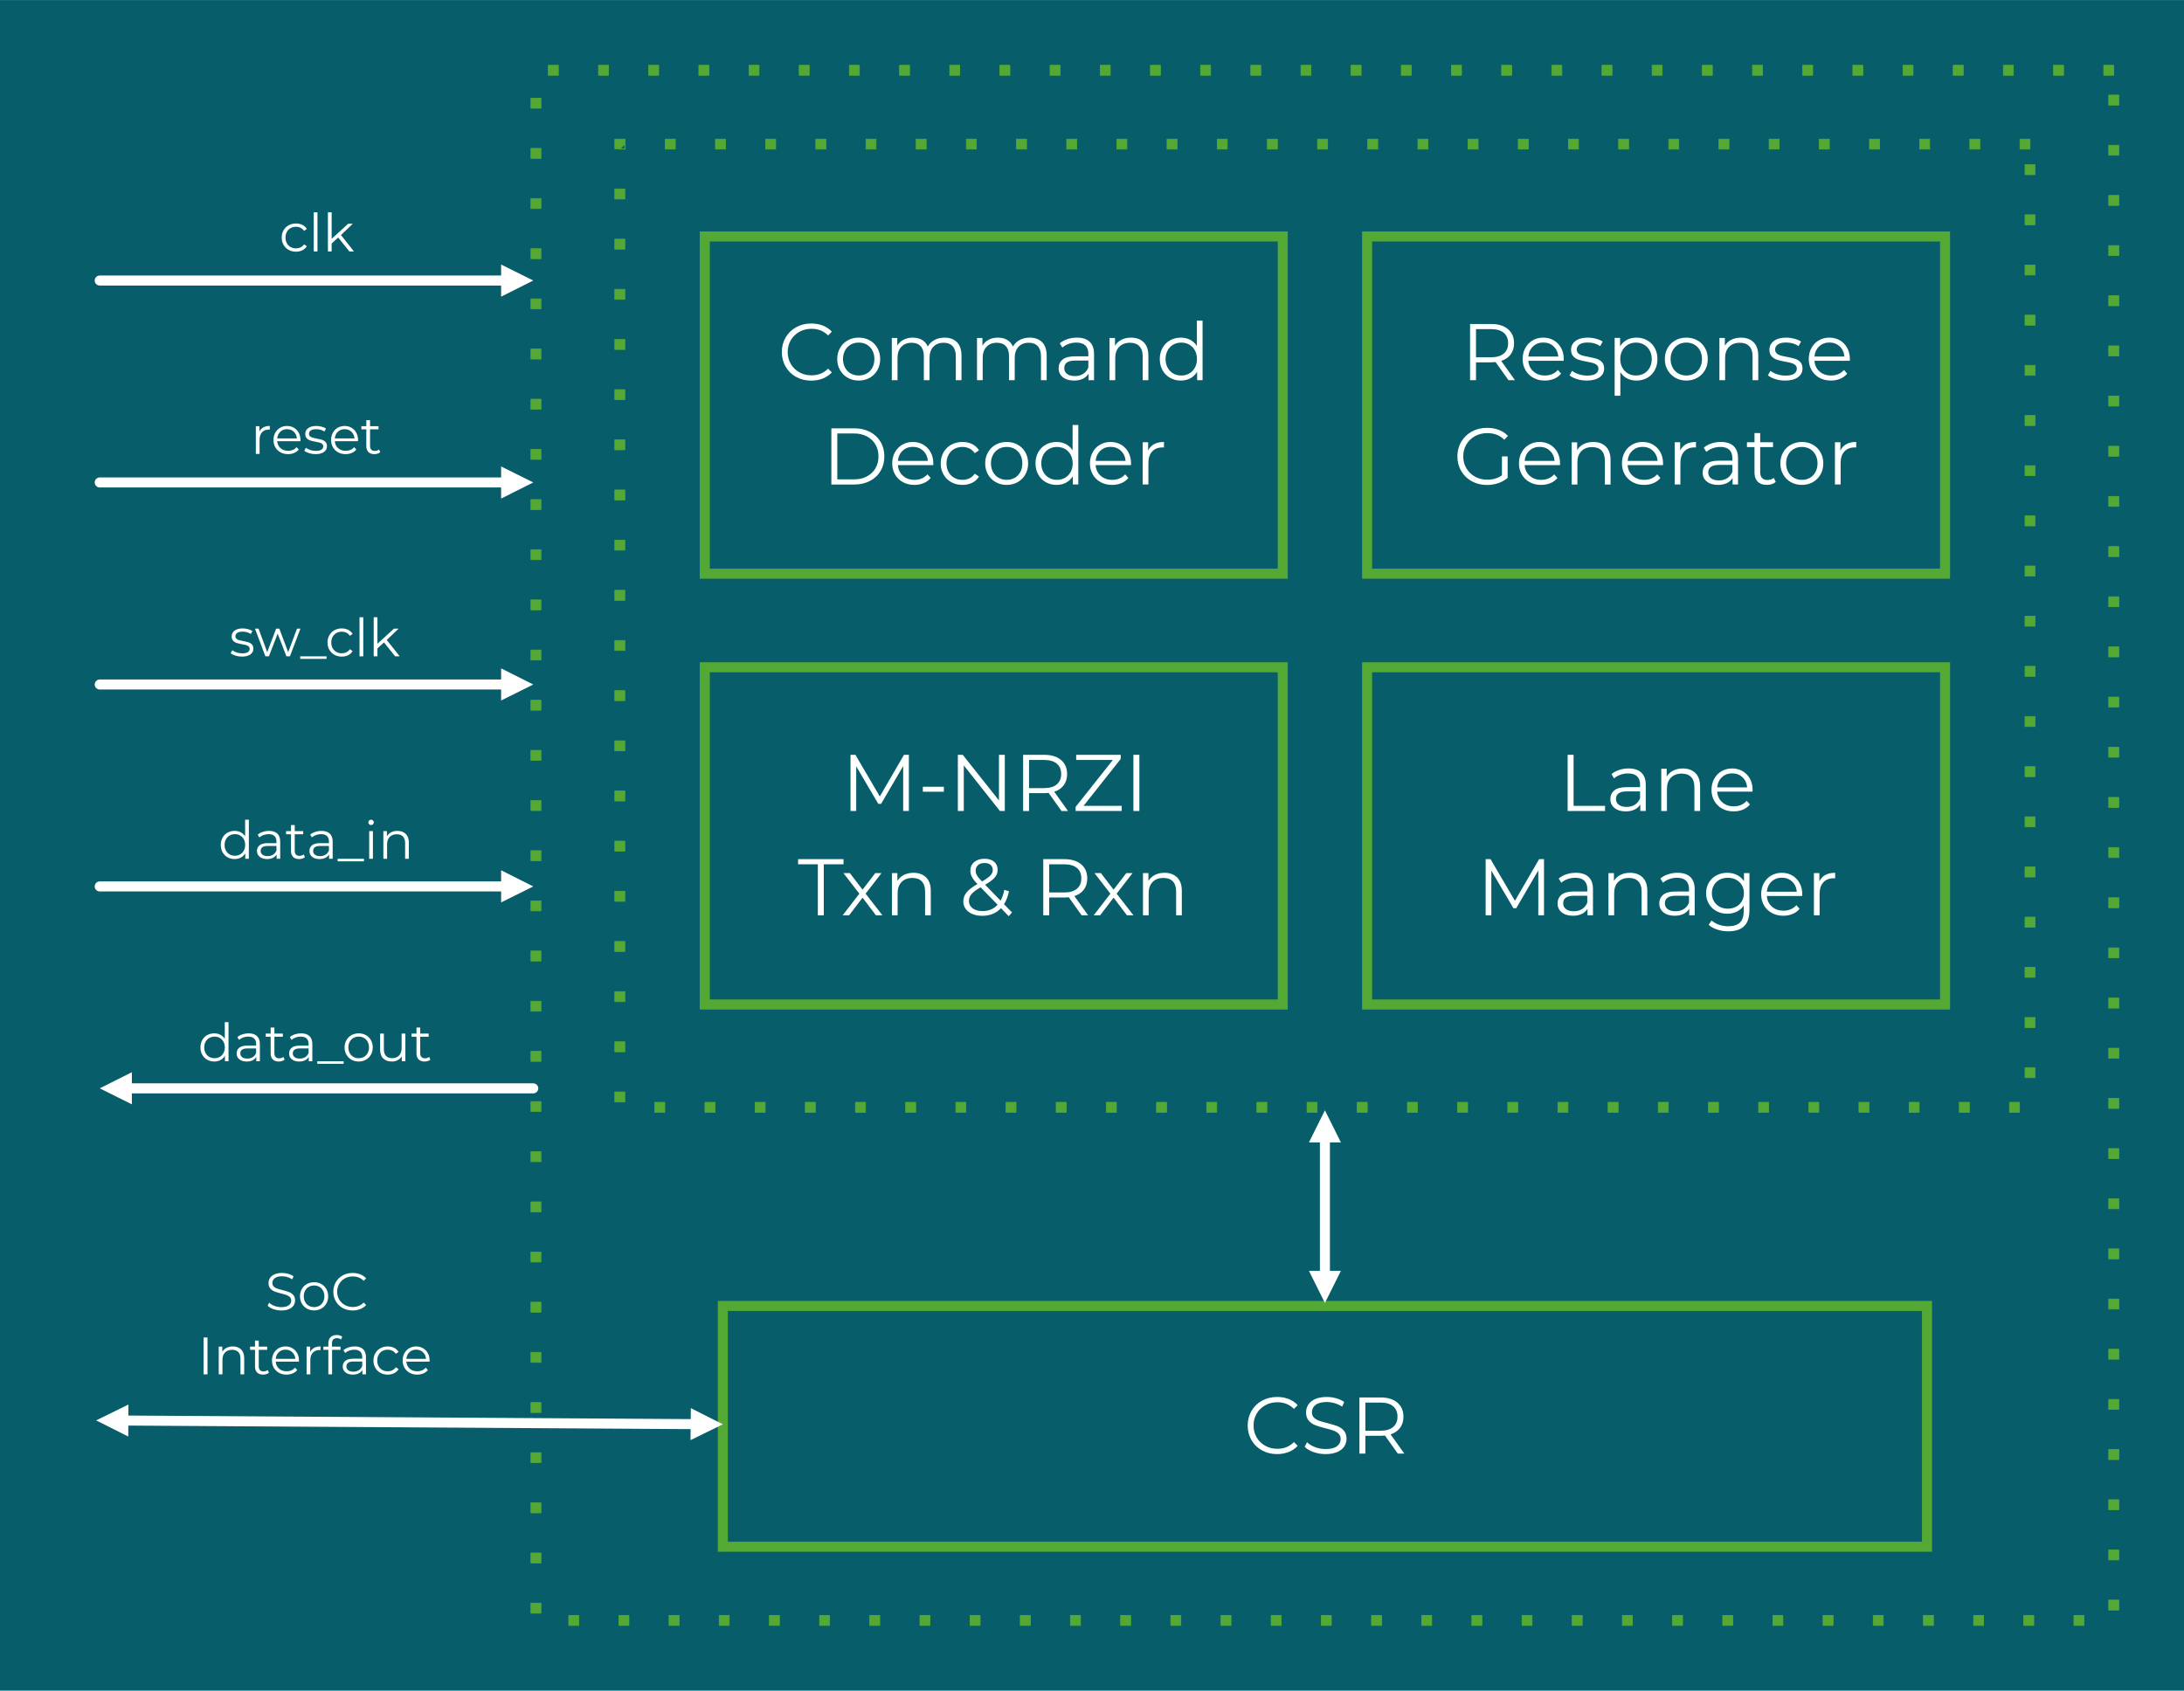 <?xml version="1.0" encoding="UTF-8"?> <svg xmlns="http://www.w3.org/2000/svg" xmlns:xlink="http://www.w3.org/1999/xlink" xmlns:xodm="http://www.corel.com/coreldraw/odm/2003" xml:space="preserve" width="9.467in" height="7.33in" version="1.1" style="shape-rendering:geometricPrecision; text-rendering:geometricPrecision; image-rendering:optimizeQuality; fill-rule:evenodd; clip-rule:evenodd" viewBox="0 0 9454.19 7319.55"> <defs> <style type="text/css"> .str0 {stroke:#54A935;stroke-width:3;stroke-linejoin:round;stroke-miterlimit:2.613} .str2 {stroke:white;stroke-width:43.44;stroke-linecap:round;stroke-linejoin:round;stroke-miterlimit:2.613} .str1 {stroke:#54A935;stroke-width:43.44;stroke-linecap:square;stroke-miterlimit:2.613} .fil2 {fill:none} .fil0 {fill:#075D69} .fil1 {fill:#54A935} .fil4 {fill:white} .fil3 {fill:#FEFFFF;fill-rule:nonzero} </style> </defs> <g id="Layer_x0020_1">  <g id="_2906850456544"> <polygon class="fil0" points="-0,0 -0,7319.55 9454.19,7319.55 9454.19,0 "></polygon> <path class="fil1 str0" d="M9150.11 325.8l-43.44 0 0 -43.44 43.44 0 0 43.44zm-217.2 0l-43.44 0 0 -43.44 43.44 0 0 43.44zm-217.2 0l-43.44 0 0 -43.44 43.44 0 0 43.44zm-217.2 0l-43.44 0 0 -43.44 43.44 0 0 43.44zm-217.2 0l-43.44 0 0 -43.44 43.44 0 0 43.44zm-217.2 0l-43.44 0 0 -43.44 43.44 0 0 43.44zm-217.2 0l-43.44 0 0 -43.44 43.44 0 0 43.44zm-217.2 0l-43.44 0 0 -43.44 43.44 0 0 43.44zm-217.2 0l-43.44 0 0 -43.44 43.44 0 0 43.44zm-217.2 0l-43.44 0 0 -43.44 43.44 0 0 43.44zm-217.2 0l-43.44 0 0 -43.44 43.44 0 0 43.44zm-217.2 0l-43.44 0 0 -43.44 43.44 0 0 43.44zm-217.2 0l-43.44 0 0 -43.44 43.44 0 0 43.44zm-217.2 0l-43.44 0 0 -43.44 43.44 0 0 43.44zm-217.2 0l-43.44 0 0 -43.44 43.44 0 0 43.44zm-217.2 0l-43.44 0 0 -43.44 43.44 0 0 43.44zm-217.2 0l-43.44 0 0 -43.44 43.44 0 0 43.44zm-217.2 0l-43.44 0 0 -43.44 43.44 0 0 43.44zm-217.2 0l-43.44 0 0 -43.44 43.44 0 0 43.44zm-217.2 0l-43.44 0 0 -43.44 43.44 0 0 43.44zm-217.2 0l-43.44 0 0 -43.44 43.44 0 0 43.44zm-217.2 0l-43.44 0 0 -43.44 43.44 0 0 43.44zm-217.2 0l-43.44 0 0 -43.44 43.44 0 0 43.44zm-217.2 0l-43.44 0 0 -43.44 43.44 0 0 43.44zm-217.2 0l-43.44 0 0 -43.44 43.44 0 0 43.44zm-217.2 0l-43.44 0 0 -43.44 43.44 0 0 43.44zm-217.2 0l-43.44 0 0 -43.44 43.44 0 0 43.44zm-217.2 0l-43.44 0 0 -43.44 43.44 0 0 43.44zm-217.2 0l-43.44 0 0 -43.44 43.44 0 0 43.44zm-217.2 0l-43.44 0 0 -43.44 43.44 0 0 43.44zm-217.2 0l-43.44 0 0 -43.44 43.44 0 0 43.44zm-217.2 0l-43.44 0 0 -43.44 43.44 0 0 43.44zm-75.34 99.1l0 43.44 -43.44 0 0 -43.44 43.44 0zm0 217.2l0 43.44 -43.44 0 0 -43.44 43.44 0zm0 217.2l0 43.44 -43.44 0 0 -43.44 43.44 0zm0 217.2l0 43.44 -43.44 0 0 -43.44 43.44 0zm0 217.2l0 43.44 -43.44 0 0 -43.44 43.44 0zm0 217.2l0 43.44 -43.44 0 0 -43.44 43.44 0zm0 217.2l0 43.44 -43.44 0 0 -43.44 43.44 0zm0 217.2l0 43.44 -43.44 0 0 -43.44 43.44 0zm0 217.2l0 43.44 -43.44 0 0 -43.44 43.44 0zm0 217.2l0 43.44 -43.44 0 0 -43.44 43.44 0zm0 217.2l0 43.44 -43.44 0 0 -43.44 43.44 0zm0 217.2l0 43.44 -43.44 0 0 -43.44 43.44 0zm0 217.2l0 43.44 -43.44 0 0 -43.44 43.44 0zm0 217.2l0 43.44 -43.44 0 0 -43.44 43.44 0zm0 217.2l0 43.44 -43.44 0 0 -43.44 43.44 0zm0 217.2l0 43.44 -43.44 0 0 -43.44 43.44 0zm0 217.2l0 43.44 -43.44 0 0 -43.44 43.44 0zm0 217.2l0 43.44 -43.44 0 0 -43.44 43.44 0zm0 217.2l0 43.44 -43.44 0 0 -43.44 43.44 0zm0 217.2l0 43.44 -43.44 0 0 -43.44 43.44 0zm0 217.2l0 43.44 -43.44 0 0 -43.44 43.44 0zm0 217.2l0 43.44 -43.44 0 0 -43.44 43.44 0zm0 217.2l0 43.44 -43.44 0 0 -43.44 43.44 0zm0 217.2l0 43.44 -43.44 0 0 -43.44 43.44 0zm0 217.2l0 43.44 -43.44 0 0 -43.44 43.44 0zm0 217.2l0 43.44 -43.44 0 0 -43.44 43.44 0zm0 217.2l0 43.44 -43.44 0 0 -43.44 43.44 0zm0 217.2l0 43.44 -43.44 0 0 -43.44 43.44 0zm0 217.2l0 43.44 -43.44 0 0 -43.44 43.44 0zm0 217.2l0 43.44 -43.44 0 0 -43.44 43.44 0zm0 217.2l0 43.44 -43.44 0 0 -43.44 43.44 0zm120.14 52.94l43.44 0 0 43.44 -43.44 0 0 -43.44zm217.2 0l43.44 0 0 43.44 -43.44 0 0 -43.44zm217.2 0l43.44 0 0 43.44 -43.44 0 0 -43.44zm217.2 0l43.44 0 0 43.44 -43.44 0 0 -43.44zm217.2 0l43.44 0 0 43.44 -43.44 0 0 -43.44zm217.2 0l43.44 0 0 43.44 -43.44 0 0 -43.44zm217.2 0l43.44 0 0 43.44 -43.44 0 0 -43.44zm217.2 0l43.44 0 0 43.44 -43.44 0 0 -43.44zm217.2 0l43.44 0 0 43.44 -43.44 0 0 -43.44zm217.2 0l43.44 0 0 43.44 -43.44 0 0 -43.44zm217.2 0l43.44 0 0 43.44 -43.44 0 0 -43.44zm217.2 0l43.44 0 0 43.44 -43.44 0 0 -43.44zm217.2 0l43.44 0 0 43.44 -43.44 0 0 -43.44zm217.2 0l43.44 0 0 43.44 -43.44 0 0 -43.44zm217.2 0l43.44 0 0 43.44 -43.44 0 0 -43.44zm217.2 0l43.44 0 0 43.44 -43.44 0 0 -43.44zm217.2 0l43.44 0 0 43.44 -43.44 0 0 -43.44zm217.2 0l43.44 0 0 43.44 -43.44 0 0 -43.44zm217.2 0l43.44 0 0 43.44 -43.44 0 0 -43.44zm217.2 0l43.44 0 0 43.44 -43.44 0 0 -43.44zm217.2 0l43.44 0 0 43.44 -43.44 0 0 -43.44zm217.2 0l43.44 0 0 43.44 -43.44 0 0 -43.44zm217.2 0l43.44 0 0 43.44 -43.44 0 0 -43.44zm217.2 0l43.44 0 0 43.44 -43.44 0 0 -43.44zm217.2 0l43.44 0 0 43.44 -43.44 0 0 -43.44zm217.2 0l43.44 0 0 43.44 -43.44 0 0 -43.44zm217.2 0l43.44 0 0 43.44 -43.44 0 0 -43.44zm217.2 0l43.44 0 0 43.44 -43.44 0 0 -43.44zm217.2 0l43.44 0 0 43.44 -43.44 0 0 -43.44zm217.2 0l43.44 0 0 43.44 -43.44 0 0 -43.44zm217.2 0l43.44 0 0 43.44 -43.44 0 0 -43.44zm150.68 -23.07l0 -43.44 43.44 0 0 43.44 -43.44 0zm0 -217.2l0 -43.44 43.44 0 0 43.44 -43.44 0zm0 -217.2l0 -43.44 43.44 0 0 43.44 -43.44 0zm0 -217.2l0 -43.44 43.44 0 0 43.44 -43.44 0zm0 -217.2l0 -43.44 43.44 0 0 43.44 -43.44 0zm0 -217.2l0 -43.44 43.44 0 0 43.44 -43.44 0zm0 -217.2l0 -43.44 43.44 0 0 43.44 -43.44 0zm0 -217.2l0 -43.44 43.44 0 0 43.44 -43.44 0zm0 -217.2l0 -43.44 43.44 0 0 43.44 -43.44 0zm0 -217.2l0 -43.44 43.44 0 0 43.44 -43.44 0zm0 -217.2l0 -43.44 43.44 0 0 43.44 -43.44 0zm0 -217.2l0 -43.44 43.44 0 0 43.44 -43.44 0zm0 -217.2l0 -43.44 43.44 0 0 43.44 -43.44 0zm0 -217.2l0 -43.44 43.44 0 0 43.44 -43.44 0zm0 -217.2l0 -43.44 43.44 0 0 43.44 -43.44 0zm0 -217.2l0 -43.44 43.44 0 0 43.44 -43.44 0zm0 -217.2l0 -43.44 43.44 0 0 43.44 -43.44 0zm0 -217.2l0 -43.44 43.44 0 0 43.44 -43.44 0zm0 -217.2l0 -43.44 43.44 0 0 43.44 -43.44 0zm0 -217.2l0 -43.44 43.44 0 0 43.44 -43.44 0zm0 -217.2l0 -43.44 43.44 0 0 43.44 -43.44 0zm0 -217.2l0 -43.44 43.44 0 0 43.44 -43.44 0zm0 -217.2l0 -43.44 43.44 0 0 43.44 -43.44 0zm0 -217.2l0 -43.44 43.44 0 0 43.44 -43.44 0zm0 -217.2l0 -43.44 43.44 0 0 43.44 -43.44 0zm0 -217.2l0 -43.44 43.44 0 0 43.44 -43.44 0zm0 -217.2l0 -43.44 43.44 0 0 43.44 -43.44 0zm0 -217.2l0 -43.44 43.44 0 0 43.44 -43.44 0zm0 -217.2l0 -43.44 43.44 0 0 43.44 -43.44 0zm0 -217.2l0 -43.44 43.44 0 0 43.44 -43.44 0zm0 -217.2l0 -43.44 43.44 0 0 43.44 -43.44 0z"></path> <path class="fil1 str0" d="M8787.67 645.48l-43.44 0 0 -43.44 43.44 0 0 43.44zm-217.2 0l-43.44 0 0 -43.44 43.44 0 0 43.44zm-217.2 0l-43.44 0 0 -43.44 43.44 0 0 43.44zm-217.2 0l-43.44 0 0 -43.44 43.44 0 0 43.44zm-217.2 0l-43.44 0 0 -43.44 43.44 0 0 43.44zm-217.2 0l-43.44 0 0 -43.44 43.44 0 0 43.44zm-217.2 0l-43.44 0 0 -43.44 43.44 0 0 43.44zm-217.2 0l-43.44 0 0 -43.44 43.44 0 0 43.44zm-217.2 0l-43.44 0 0 -43.44 43.44 0 0 43.44zm-217.2 0l-43.44 0 0 -43.44 43.44 0 0 43.44zm-217.2 0l-43.44 0 0 -43.44 43.44 0 0 43.44zm-217.2 0l-43.44 0 0 -43.44 43.44 0 0 43.44zm-217.2 0l-43.44 0 0 -43.44 43.44 0 0 43.44zm-217.2 0l-43.44 0 0 -43.44 43.44 0 0 43.44zm-217.2 0l-43.44 0 0 -43.44 43.44 0 0 43.44zm-217.2 0l-43.44 0 0 -43.44 43.44 0 0 43.44zm-217.2 0l-43.44 0 0 -43.44 43.44 0 0 43.44zm-217.2 0l-43.44 0 0 -43.44 43.44 0 0 43.44zm-217.2 0l-43.44 0 0 -43.44 43.44 0 0 43.44zm-217.2 0l-43.44 0 0 -43.44 43.44 0 0 43.44zm-217.2 0l-43.44 0 0 -43.44 43.44 0 0 43.44zm-217.2 0l-43.44 0 0 -43.44 43.44 0 0 43.44zm-217.2 0l-43.44 0 0 -43.44 43.44 0 0 43.44zm-217.2 0l-43.44 0 0 -43.44 43.44 0 0 43.44zm-217.2 0l-43.44 0 0 -43.44 43.44 0 0 43.44zm-217.2 0l-43.44 0 0 -43.44 43.44 0 0 43.44zm-217.2 0l-43.44 0 0 -43.44 43.44 0 0 43.44zm-217.2 0l-43.44 0 0 -43.44 43.44 0 0 43.44zm-217.2 0l-23.07 0 21.72 -21.72 0 20.36 -43.44 0 0 -42.08 44.79 0 0 43.44zm-1.36 172.4l0 43.44 -43.44 0 0 -43.44 43.44 0zm0 217.2l0 43.44 -43.44 0 0 -43.44 43.44 0zm0 217.2l0 43.44 -43.44 0 0 -43.44 43.44 0zm0 217.2l0 43.44 -43.44 0 0 -43.44 43.44 0zm0 217.2l0 43.44 -43.44 0 0 -43.44 43.44 0zm0 217.2l0 43.44 -43.44 0 0 -43.44 43.44 0zm0 217.2l0 43.44 -43.44 0 0 -43.44 43.44 0zm0 217.2l0 43.44 -43.44 0 0 -43.44 43.44 0zm0 217.2l0 43.44 -43.44 0 0 -43.44 43.44 0zm0 217.2l0 43.44 -43.44 0 0 -43.44 43.44 0zm0 217.2l0 43.44 -43.44 0 0 -43.44 43.44 0zm0 217.2l0 43.44 -43.44 0 0 -43.44 43.44 0zm0 217.2l0 43.44 -43.44 0 0 -43.44 43.44 0zm0 217.2l0 43.44 -43.44 0 0 -43.44 43.44 0zm0 217.2l0 43.44 -43.44 0 0 -43.44 43.44 0zm0 217.2l0 43.44 -43.44 0 0 -43.44 43.44 0zm0 217.2l0 43.44 -43.44 0 0 -43.44 43.44 0zm0 217.2l0 43.44 -43.44 0 0 -43.44 43.44 0zm0 217.2l0 43.44 -43.44 0 0 -43.44 43.44 0zm129.64 44.8l43.44 0 0 43.44 -43.44 0 0 -43.44zm217.2 0l43.44 0 0 43.44 -43.44 0 0 -43.44zm217.2 0l43.44 0 0 43.44 -43.44 0 0 -43.44zm217.2 0l43.44 0 0 43.44 -43.44 0 0 -43.44zm217.2 0l43.44 0 0 43.44 -43.44 0 0 -43.44zm217.2 0l43.44 0 0 43.44 -43.44 0 0 -43.44zm217.2 0l43.44 0 0 43.44 -43.44 0 0 -43.44zm217.2 0l43.44 0 0 43.44 -43.44 0 0 -43.44zm217.2 0l43.44 0 0 43.44 -43.44 0 0 -43.44zm217.2 0l43.44 0 0 43.44 -43.44 0 0 -43.44zm217.2 0l43.44 0 0 43.44 -43.44 0 0 -43.44zm217.2 0l43.44 0 0 43.44 -43.44 0 0 -43.44zm217.2 0l43.44 0 0 43.44 -43.44 0 0 -43.44zm217.2 0l43.44 0 0 43.44 -43.44 0 0 -43.44zm217.2 0l43.44 0 0 43.44 -43.44 0 0 -43.44zm217.2 0l43.44 0 0 43.44 -43.44 0 0 -43.44zm217.2 0l43.44 0 0 43.44 -43.44 0 0 -43.44zm217.2 0l43.44 0 0 43.44 -43.44 0 0 -43.44zm217.2 0l43.44 0 0 43.44 -43.44 0 0 -43.44zm217.2 0l43.44 0 0 43.44 -43.44 0 0 -43.44zm217.2 0l43.44 0 0 43.44 -43.44 0 0 -43.44zm217.2 0l43.44 0 0 43.44 -43.44 0 0 -43.44zm217.2 0l43.44 0 0 43.44 -43.44 0 0 -43.44zm217.2 0l43.44 0 0 43.44 -43.44 0 0 -43.44zm217.2 0l43.44 0 0 43.44 -43.44 0 0 -43.44zm217.2 0l43.44 0 0 43.44 -43.44 0 0 -43.44zm217.2 0l43.44 0 0 43.44 -43.44 0 0 -43.44zm217.2 0l43.44 0 0 43.44 -43.44 0 0 -43.44zm67.2 -106.56l0 -43.44 43.44 0 0 43.44 -43.44 0zm0 -217.2l0 -43.44 43.44 0 0 43.44 -43.44 0zm0 -217.2l0 -43.44 43.44 0 0 43.44 -43.44 0zm0 -217.2l0 -43.44 43.44 0 0 43.44 -43.44 0zm0 -217.2l0 -43.44 43.44 0 0 43.44 -43.44 0zm0 -217.2l0 -43.44 43.44 0 0 43.44 -43.44 0zm0 -217.2l0 -43.44 43.44 0 0 43.44 -43.44 0zm0 -217.2l0 -43.44 43.44 0 0 43.44 -43.44 0zm0 -217.2l0 -43.44 43.44 0 0 43.44 -43.44 0zm0 -217.2l0 -43.44 43.44 0 0 43.44 -43.44 0zm0 -217.2l0 -43.44 43.44 0 0 43.44 -43.44 0zm0 -217.2l0 -43.44 43.44 0 0 43.44 -43.44 0zm0 -217.2l0 -43.44 43.44 0 0 43.44 -43.44 0zm0 -217.2l0 -43.44 43.44 0 0 43.44 -43.44 0zm0 -217.2l0 -43.44 43.44 0 0 43.44 -43.44 0zm0 -217.2l0 -43.44 43.44 0 0 43.44 -43.44 0zm0 -217.2l0 -43.44 43.44 0 0 43.44 -43.44 0zm0 -217.2l0 -43.44 43.44 0 0 43.44 -43.44 0zm0 -217.2l0 -43.44 43.44 0 0 43.44 -43.44 0z"></path> <polygon class="fil2 str1" points="3129,5653.92 3129,6696.46 8341.73,6696.46 8341.73,5653.92 "></polygon> <path class="fil3" d="M5528.26 6295.38c-24.1,0 -45.82,-5.33 -65.16,-15.99 -19.35,-10.65 -34.52,-25.43 -45.52,-44.31 -11,-18.88 -16.51,-40.02 -16.51,-63.42 0,-23.4 5.5,-44.54 16.51,-63.42 11,-18.88 26.24,-33.65 45.7,-44.31 19.46,-10.65 41.24,-15.99 65.33,-15.99 18.07,0 34.75,3.01 50.04,9.03 15.29,6.03 28.26,14.83 38.92,26.41l-16.34 16.33c-19,-19.23 -42.97,-28.84 -71.93,-28.84 -19.23,0 -36.72,4.4 -52.48,13.21 -15.75,8.8 -28.09,20.85 -37.01,36.14 -8.92,15.29 -13.38,32.44 -13.38,51.43 0,19 4.46,36.14 13.38,51.43 8.92,15.29 21.25,27.34 37.01,36.14 15.75,8.8 33.25,13.21 52.48,13.21 29.19,0 53.17,-9.73 71.93,-29.19l16.34 16.33c-10.66,11.59 -23.69,20.44 -39.1,26.59 -15.41,6.14 -32.15,9.21 -50.21,9.21z"></path> <path id="_1" class="fil3" d="M5738.15 6295.38c-18.07,0 -35.39,-2.89 -51.95,-8.69 -16.56,-5.8 -29.37,-13.44 -38.4,-22.94l10.08 -19.81c8.8,8.8 20.5,15.93 35.1,21.37 14.59,5.44 29.65,8.17 45.17,8.17 21.78,0 38.11,-4 49,-11.99 10.89,-7.99 16.34,-18.36 16.34,-31.1 0,-9.73 -2.96,-17.49 -8.86,-23.28 -5.91,-5.8 -13.15,-10.25 -21.72,-13.38 -8.57,-3.13 -20.5,-6.55 -35.79,-10.25 -18.3,-4.63 -32.9,-9.09 -43.79,-13.38 -10.89,-4.29 -20.21,-10.83 -27.97,-19.63 -7.76,-8.8 -11.64,-20.74 -11.64,-35.79 0,-12.28 3.24,-23.46 9.73,-33.53 6.49,-10.08 16.45,-18.13 29.88,-24.16 13.44,-6.02 30.12,-9.03 50.04,-9.03 13.9,0 27.51,1.91 40.83,5.74 13.32,3.82 24.85,9.09 34.58,15.81l-8.69 20.5c-10.19,-6.72 -21.08,-11.76 -32.67,-15.11 -11.58,-3.36 -22.93,-5.04 -34.06,-5.04 -21.31,0 -37.36,4.11 -48.13,12.34 -10.77,8.23 -16.16,18.82 -16.16,31.8 0,9.73 2.96,17.55 8.86,23.46 5.91,5.91 13.32,10.42 22.24,13.55 8.92,3.13 20.91,6.54 35.97,10.25 17.84,4.4 32.26,8.75 43.27,13.03 11,4.29 20.33,10.77 27.97,19.46 7.65,8.69 11.47,20.44 11.47,35.27 0,12.28 -3.3,23.46 -9.9,33.54 -6.61,10.08 -16.74,18.07 -30.41,23.98 -13.67,5.91 -30.47,8.86 -50.39,8.86z"></path> <path id="_2" class="fil3" d="M6050.91 6293.29l-55.6 -78.19c-6.26,0.7 -12.74,1.05 -19.46,1.05l-65.33 0 0 77.15 -25.72 0 0 -243.26 91.05 0c31.04,0 55.37,7.41 72.98,22.24 17.61,14.83 26.41,35.21 26.41,61.16 0,19 -4.81,35.04 -14.43,48.13 -9.61,13.09 -23.34,22.53 -41.18,28.32l59.43 83.4 -28.15 0zm-75.76 -99.04c24.1,0 42.51,-5.33 55.26,-15.99 12.74,-10.65 19.12,-25.6 19.12,-44.83 0,-19.69 -6.37,-34.81 -19.12,-45.35 -12.74,-10.54 -31.16,-15.81 -55.26,-15.81l-64.64 0 0 121.98 64.64 0z"></path> <polygon class="fil2 str1" points="3050.94,2888.72 3050.94,4348.7 5552.78,4348.7 5552.78,2888.72 "></polygon> <polygon class="fil3" points="3934.38,3267.74 3934.38,3511 3909.7,3511 3909.7,3316.39 3814.14,3480.07 3801.97,3480.07 3706.41,3317.43 3706.41,3511 3681.73,3511 3681.73,3267.74 3702.93,3267.74 3808.57,3448.1 3913.18,3267.74 "></polygon> <polygon class="fil3" points="3994.84,3406.05 4085.89,3406.05 4085.89,3427.59 3994.84,3427.59 "></polygon> <polygon class="fil3" points="4349.66,3267.74 4349.66,3511 4328.46,3511 4172.07,3313.61 4172.07,3511 4146.36,3511 4146.36,3267.74 4167.56,3267.74 4324.29,3465.13 4324.29,3267.74 "></polygon> <path id="_1_0" class="fil3" d="M4595 3511l-55.6 -78.19c-6.26,0.7 -12.74,1.05 -19.46,1.05l-65.33 0 0 77.15 -25.72 0 0 -243.26 91.05 0c31.04,0 55.37,7.41 72.98,22.24 17.61,14.83 26.41,35.21 26.41,61.16 0,19 -4.81,35.04 -14.43,48.13 -9.61,13.09 -23.34,22.53 -41.18,28.32l59.43 83.4 -28.15 0zm-75.76 -99.04c24.1,0 42.51,-5.33 55.26,-15.99 12.74,-10.65 19.12,-25.6 19.12,-44.83 0,-19.69 -6.37,-34.81 -19.12,-45.35 -12.74,-10.54 -31.16,-15.81 -55.26,-15.81l-64.64 0 0 121.98 64.64 0z"></path> <polygon id="_2_1" class="fil3" points="4855.63,3488.75 4855.63,3511 4656.16,3511 4656.16,3493.27 4817.41,3289.98 4658.59,3289.98 4658.59,3267.74 4851.46,3267.74 4851.46,3285.46 4690.56,3488.75 "></polygon> <polygon id="_3" class="fil3" points="4906.37,3267.74 4932.09,3267.74 4932.09,3511 4906.37,3511 "></polygon> <polygon class="fil3" points="3540.29,3741.74 3454.8,3741.74 3454.8,3719.5 3651.5,3719.5 3651.5,3741.74 3566.01,3741.74 3566.01,3962.76 3540.29,3962.76 "></polygon> <polygon id="_1_2" class="fil3" points="3791.89,3962.76 3733.86,3886.31 3675.48,3962.76 3647.67,3962.76 3719.95,3868.93 3651.15,3779.97 3678.95,3779.97 3733.86,3851.56 3788.76,3779.97 3815.87,3779.97 3747.06,3868.93 3820.04,3962.76 "></polygon> <path id="_2_3" class="fil3" d="M3954.18 3778.58c22.93,0 41.18,6.66 54.73,19.98 13.55,13.32 20.33,32.72 20.33,58.21l0 105.99 -24.68 0 0 -103.56c0,-19 -4.75,-33.48 -14.25,-43.44 -9.5,-9.96 -23.05,-14.94 -40.66,-14.94 -19.69,0 -35.27,5.85 -46.74,17.55 -11.46,11.7 -17.2,27.86 -17.2,48.48l0 95.91 -24.67 0 0 -182.79 23.63 0 0 33.71c6.72,-11.12 16.05,-19.75 27.97,-25.89 11.93,-6.14 25.78,-9.21 41.53,-9.21z"></path> <path id="_3_4" class="fil3" d="M4366.68 3966.58l-33.71 -34.75c-20.62,22.01 -47.73,33.01 -81.32,33.01 -15.75,0 -29.83,-2.61 -42.22,-7.82 -12.39,-5.21 -22.06,-12.51 -29.02,-21.9 -6.95,-9.38 -10.43,-20.1 -10.43,-32.15 0,-14.59 4.64,-27.69 13.9,-39.27 9.27,-11.58 25.02,-23.75 47.26,-36.49 -11.59,-12.05 -19.58,-22.3 -23.98,-30.75 -4.4,-8.46 -6.61,-17.43 -6.61,-26.93 0,-15.52 5.56,-28.03 16.68,-37.53 11.12,-9.5 26.06,-14.25 44.83,-14.25 17.38,0 31.16,4.29 41.35,12.86 10.19,8.57 15.29,20.39 15.29,35.45 0,12.05 -4.06,22.88 -12.16,32.49 -8.11,9.62 -22.12,20.21 -42.05,31.8l66.72 68.81c7.41,-13.21 12.86,-28.84 16.33,-46.92l20.15 6.26c-4.4,21.78 -11.58,40.43 -21.55,55.95l34.75 35.79 -14.25 16.33zm-104.6 -230.4c-12.05,0 -21.49,3.01 -28.32,9.03 -6.83,6.03 -10.25,14.02 -10.25,23.98 0,7.18 1.85,14.02 5.56,20.5 3.71,6.49 11,15.29 21.9,26.41 17.61,-10.19 29.77,-18.88 36.49,-26.06 6.72,-7.18 10.08,-15.06 10.08,-23.63 0,-9.27 -3.13,-16.62 -9.38,-22.06 -6.26,-5.45 -14.94,-8.17 -26.06,-8.17zm-9.03 208.16c26.87,0 48.65,-9.15 65.33,-27.45l-73.33 -75.41c-19.23,10.89 -32.49,20.74 -39.79,29.54 -7.3,8.8 -10.95,18.65 -10.95,29.54 0,13.21 5.39,23.81 16.16,31.8 10.77,7.99 24.97,11.99 42.57,11.99z"></path> <path id="_4" class="fil3" d="M4682.22 3962.76l-55.6 -78.19c-6.26,0.7 -12.74,1.05 -19.46,1.05l-65.33 0 0 77.15 -25.72 0 0 -243.26 91.05 0c31.04,0 55.37,7.41 72.98,22.24 17.61,14.83 26.41,35.21 26.41,61.16 0,19 -4.81,35.04 -14.43,48.13 -9.61,13.09 -23.34,22.53 -41.18,28.32l59.43 83.4 -28.15 0zm-75.76 -99.04c24.1,0 42.51,-5.33 55.26,-15.99 12.74,-10.65 19.12,-25.6 19.12,-44.83 0,-19.69 -6.37,-34.81 -19.12,-45.35 -12.74,-10.54 -31.16,-15.81 -55.26,-15.81l-64.64 0 0 121.98 64.64 0z"></path> <polygon id="_5" class="fil3" points="4878.57,3962.76 4820.53,3886.31 4762.15,3962.76 4734.35,3962.76 4806.63,3868.93 4737.82,3779.97 4765.62,3779.97 4820.53,3851.56 4875.44,3779.97 4902.55,3779.97 4833.74,3868.93 4906.71,3962.76 "></polygon> <path id="_6" class="fil3" d="M5040.86 3778.58c22.93,0 41.18,6.66 54.73,19.98 13.55,13.32 20.33,32.72 20.33,58.21l0 105.99 -24.68 0 0 -103.56c0,-19 -4.75,-33.48 -14.25,-43.44 -9.5,-9.96 -23.05,-14.94 -40.66,-14.94 -19.69,0 -35.27,5.85 -46.74,17.55 -11.46,11.7 -17.2,27.86 -17.2,48.48l0 95.91 -24.67 0 0 -182.79 23.63 0 0 33.71c6.72,-11.12 16.05,-19.75 27.97,-25.89 11.93,-6.14 25.78,-9.21 41.53,-9.21z"></path> <line class="fil2 str2" x1="5735.36" y1="5519.52" x2="5735.36" y2="4928.34"></line> <polygon class="fil4" points="5804.6,5501.88 5735.36,5641.02 5666.13,5501.88 "></polygon> <polygon class="fil4" points="5666.13,4945.99 5735.36,4806.85 5804.6,4945.99 "></polygon> <polygon class="fil2 str1" points="3050.94,1023.54 3050.94,2483.52 5552.78,2483.52 5552.78,1023.54 "></polygon> <path class="fil3" d="M3511.62 1647.75c-24.1,0 -45.82,-5.33 -65.16,-15.99 -19.35,-10.65 -34.52,-25.43 -45.52,-44.31 -11,-18.88 -16.51,-40.02 -16.51,-63.42 0,-23.4 5.5,-44.54 16.51,-63.42 11,-18.88 26.24,-33.65 45.7,-44.31 19.46,-10.65 41.24,-15.99 65.33,-15.99 18.07,0 34.75,3.01 50.04,9.03 15.29,6.03 28.26,14.83 38.92,26.41l-16.34 16.33c-19,-19.23 -42.97,-28.84 -71.93,-28.84 -19.23,0 -36.72,4.4 -52.48,13.21 -15.75,8.8 -28.09,20.85 -37.01,36.14 -8.92,15.29 -13.38,32.44 -13.38,51.43 0,19 4.46,36.14 13.38,51.43 8.92,15.29 21.25,27.34 37.01,36.14 15.75,8.8 33.25,13.21 52.48,13.21 29.19,0 53.17,-9.73 71.93,-29.19l16.34 16.33c-10.66,11.59 -23.69,20.44 -39.1,26.59 -15.41,6.14 -32.15,9.21 -50.21,9.21z"></path> <path id="_1_5" class="fil3" d="M3717.35 1647.4c-17.61,0 -33.48,-4 -47.61,-11.99 -14.13,-7.99 -25.25,-19.06 -33.36,-33.19 -8.11,-14.13 -12.16,-30.12 -12.16,-47.95 0,-17.84 4.05,-33.83 12.16,-47.96 8.11,-14.13 19.23,-25.14 33.36,-33.01 14.13,-7.88 30,-11.81 47.61,-11.81 17.61,0 33.48,3.94 47.61,11.81 14.13,7.88 25.2,18.88 33.19,33.01 7.99,14.13 11.99,30.12 11.99,47.96 0,17.84 -3.99,33.82 -11.99,47.95 -7.99,14.13 -19.06,25.2 -33.19,33.19 -14.13,7.99 -30,11.99 -47.61,11.99zm0 -21.9c12.97,0 24.62,-2.95 34.92,-8.86 10.31,-5.91 18.36,-14.31 24.15,-25.2 5.79,-10.89 8.69,-23.28 8.69,-37.18 0,-13.9 -2.9,-26.29 -8.69,-37.19 -5.79,-10.89 -13.84,-19.29 -24.15,-25.19 -10.31,-5.91 -21.95,-8.86 -34.92,-8.86 -12.97,0 -24.62,2.95 -34.92,8.86 -10.31,5.91 -18.42,14.31 -24.33,25.19 -5.91,10.89 -8.86,23.28 -8.86,37.19 0,13.9 2.95,26.29 8.86,37.18 5.91,10.89 14.02,19.29 24.33,25.2 10.31,5.91 21.95,8.86 34.92,8.86z"></path> <path id="_2_6" class="fil3" d="M4088.5 1461.48c22.93,0 40.95,6.6 54.04,19.81 13.09,13.21 19.63,32.67 19.63,58.38l0 105.99 -24.67 0 0 -103.56c0,-19 -4.58,-33.48 -13.73,-43.44 -9.15,-9.96 -22.07,-14.94 -38.75,-14.94 -19,0 -33.94,5.85 -44.83,17.55 -10.89,11.7 -16.34,27.86 -16.34,48.48l0 95.91 -24.67 0 0 -103.56c0,-19 -4.58,-33.48 -13.73,-43.44 -9.15,-9.96 -22.18,-14.94 -39.09,-14.94 -18.77,0 -33.65,5.85 -44.66,17.55 -11,11.7 -16.51,27.86 -16.51,48.48l0 95.91 -24.67 0 0 -182.79 23.63 0 0 33.36c6.49,-11.12 15.52,-19.69 27.1,-25.72 11.59,-6.02 24.91,-9.03 39.97,-9.03 15.29,0 28.56,3.24 39.79,9.73 11.23,6.49 19.63,16.1 25.19,28.84 6.72,-12.05 16.39,-21.49 29.02,-28.32 12.63,-6.83 27.05,-10.25 43.27,-10.25z"></path> <path id="_3_7" class="fil3" d="M4457.21 1461.48c22.93,0 40.95,6.6 54.04,19.81 13.09,13.21 19.63,32.67 19.63,58.38l0 105.99 -24.67 0 0 -103.56c0,-19 -4.58,-33.48 -13.73,-43.44 -9.15,-9.96 -22.07,-14.94 -38.75,-14.94 -19,0 -33.94,5.85 -44.83,17.55 -10.89,11.7 -16.34,27.86 -16.34,48.48l0 95.91 -24.67 0 0 -103.56c0,-19 -4.58,-33.48 -13.73,-43.44 -9.15,-9.96 -22.18,-14.94 -39.09,-14.94 -18.77,0 -33.65,5.85 -44.66,17.55 -11,11.7 -16.51,27.86 -16.51,48.48l0 95.91 -24.67 0 0 -182.79 23.63 0 0 33.36c6.49,-11.12 15.52,-19.69 27.1,-25.72 11.59,-6.02 24.91,-9.03 39.97,-9.03 15.29,0 28.56,3.24 39.79,9.73 11.23,6.49 19.63,16.1 25.19,28.84 6.72,-12.05 16.39,-21.49 29.02,-28.32 12.63,-6.83 27.05,-10.25 43.27,-10.25z"></path> <path id="_4_8" class="fil3" d="M4661.9 1461.48c23.86,0 42.17,5.96 54.91,17.9 12.74,11.93 19.11,29.6 19.11,52.99l0 113.29 -23.63 0 0 -28.5c-5.56,9.5 -13.73,16.91 -24.5,22.24 -10.77,5.33 -23.57,7.99 -38.4,7.99 -20.39,0 -36.6,-4.87 -48.65,-14.59 -12.05,-9.73 -18.07,-22.59 -18.07,-38.58 0,-15.52 5.62,-28.03 16.85,-37.53 11.24,-9.5 29.13,-14.25 53.69,-14.25l58.04 0 0 -11.12c0,-15.75 -4.4,-27.74 -13.2,-35.97 -8.81,-8.23 -21.66,-12.34 -38.58,-12.34 -11.58,0 -22.7,1.91 -33.36,5.73 -10.66,3.83 -19.81,9.09 -27.45,15.81l-11.12 -18.42c9.27,-7.88 20.39,-13.96 33.36,-18.24 12.97,-4.29 26.64,-6.43 41.01,-6.43zm-8.69 166.46c13.9,0 25.83,-3.18 35.79,-9.56 9.96,-6.37 17.38,-15.58 22.24,-27.62l0 -29.89 -57.34 0c-31.28,0 -46.91,10.89 -46.91,32.67 0,10.65 4.05,19.05 12.16,25.19 8.11,6.14 19.46,9.21 34.06,9.21z"></path> <path id="_5_9" class="fil3" d="M4896.13 1461.48c22.93,0 41.18,6.66 54.73,19.98 13.55,13.32 20.33,32.72 20.33,58.21l0 105.99 -24.68 0 0 -103.56c0,-19 -4.75,-33.48 -14.25,-43.44 -9.5,-9.96 -23.05,-14.94 -40.66,-14.94 -19.69,0 -35.27,5.85 -46.74,17.55 -11.46,11.7 -17.2,27.86 -17.2,48.48l0 95.91 -24.67 0 0 -182.79 23.63 0 0 33.71c6.72,-11.12 16.05,-19.75 27.97,-25.89 11.93,-6.14 25.78,-9.21 41.53,-9.21z"></path> <path id="_6_10" class="fil3" d="M5205.76 1387.8l0 257.86 -23.63 0 0 -36.14c-7.42,12.28 -17.2,21.66 -29.37,28.15 -12.16,6.49 -25.89,9.73 -41.18,9.73 -17.15,0 -32.67,-3.94 -46.57,-11.81 -13.9,-7.88 -24.79,-18.88 -32.67,-33.01 -7.88,-14.13 -11.81,-30.23 -11.81,-48.3 0,-18.07 3.94,-34.17 11.81,-48.3 7.88,-14.13 18.77,-25.08 32.67,-32.84 13.9,-7.76 29.42,-11.64 46.57,-11.64 14.83,0 28.21,3.07 40.14,9.21 11.93,6.14 21.72,15.12 29.37,26.93l0 -109.81 24.67 0zm-92.09 237.7c12.74,0 24.27,-2.95 34.58,-8.86 10.31,-5.91 18.42,-14.31 24.33,-25.2 5.91,-10.89 8.86,-23.28 8.86,-37.18 0,-13.9 -2.95,-26.29 -8.86,-37.19 -5.91,-10.89 -14.02,-19.29 -24.33,-25.19 -10.31,-5.91 -21.84,-8.86 -34.58,-8.86 -12.97,0 -24.62,2.95 -34.92,8.86 -10.31,5.91 -18.42,14.31 -24.33,25.19 -5.91,10.89 -8.86,23.28 -8.86,37.19 0,13.9 2.95,26.29 8.86,37.18 5.91,10.89 14.02,19.29 24.33,25.2 10.31,5.91 21.95,8.86 34.92,8.86z"></path> <path class="fil3" d="M3598.84 1854.17l99.04 0c25.72,0 48.42,5.15 68.11,15.46 19.69,10.31 34.98,24.68 45.87,43.09 10.89,18.42 16.33,39.44 16.33,63.08 0,23.63 -5.45,44.66 -16.33,63.07 -10.89,18.42 -26.18,32.78 -45.87,43.09 -19.69,10.31 -42.39,15.46 -68.11,15.46l-99.04 0 0 -243.26zm97.65 221.02c21.31,0 39.96,-4.23 55.95,-12.68 15.99,-8.46 28.38,-20.16 37.19,-35.1 8.8,-14.94 13.21,-32.15 13.21,-51.61 0,-19.46 -4.4,-36.66 -13.21,-51.61 -8.8,-14.94 -21.2,-26.64 -37.19,-35.1 -15.99,-8.46 -34.63,-12.68 -55.95,-12.68l-71.94 0 0 198.78 71.94 0z"></path> <path id="_1_11" class="fil3" d="M4039.84 2013.68l-152.91 0c1.39,19 8.69,34.35 21.89,46.05 13.21,11.7 29.88,17.55 50.04,17.55 11.35,0 21.78,-2.02 31.28,-6.08 9.5,-4.06 17.72,-10.02 24.68,-17.9l13.9 15.98c-8.11,9.73 -18.24,17.15 -30.41,22.24 -12.16,5.1 -25.54,7.65 -40.14,7.65 -18.77,0 -35.39,-4 -49.87,-11.99 -14.48,-7.99 -25.77,-19.06 -33.88,-33.19 -8.11,-14.13 -12.16,-30.12 -12.16,-47.95 0,-17.84 3.88,-33.83 11.64,-47.96 7.76,-14.13 18.42,-25.14 31.97,-33.01 13.55,-7.88 28.78,-11.81 45.7,-11.81 16.91,0 32.09,3.94 45.52,11.81 13.44,7.88 23.98,18.82 31.62,32.84 7.65,14.02 11.47,30.06 11.47,48.13l-0.35 7.64zm-88.27 -79.23c-17.61,0 -32.38,5.62 -44.31,16.85 -11.93,11.24 -18.71,25.89 -20.33,43.96l129.62 0c-1.62,-18.07 -8.4,-32.73 -20.33,-43.96 -11.93,-11.23 -26.82,-16.85 -44.66,-16.85z"></path> <path id="_2_12" class="fil3" d="M4166.33 2099.17c-18.07,0 -34.23,-3.94 -48.48,-11.81 -14.25,-7.88 -25.43,-18.94 -33.53,-33.19 -8.11,-14.25 -12.16,-30.29 -12.16,-48.13 0,-17.84 4.05,-33.83 12.16,-47.96 8.11,-14.13 19.28,-25.14 33.53,-33.01 14.25,-7.88 30.41,-11.81 48.48,-11.81 15.75,0 29.83,3.07 42.23,9.21 12.39,6.14 22.18,15.12 29.36,26.93l-18.42 12.51c-6.02,-9.03 -13.67,-15.81 -22.94,-20.33 -9.27,-4.52 -19.34,-6.78 -30.23,-6.78 -13.2,0 -25.08,2.95 -35.62,8.86 -10.54,5.91 -18.77,14.31 -24.67,25.19 -5.91,10.89 -8.86,23.28 -8.86,37.19 0,14.13 2.95,26.58 8.86,37.36 5.91,10.77 14.13,19.11 24.67,25.02 10.54,5.91 22.42,8.86 35.62,8.86 10.89,0 20.97,-2.2 30.23,-6.6 9.27,-4.4 16.91,-11.12 22.94,-20.16l18.42 12.51c-7.18,11.82 -17.03,20.79 -29.54,26.94 -12.51,6.14 -26.53,9.21 -42.05,9.21z"></path> <path id="_3_13" class="fil3" d="M4357.82 2099.17c-17.61,0 -33.48,-4 -47.61,-11.99 -14.13,-7.99 -25.25,-19.06 -33.36,-33.19 -8.11,-14.13 -12.16,-30.12 -12.16,-47.95 0,-17.84 4.05,-33.83 12.16,-47.96 8.11,-14.13 19.23,-25.14 33.36,-33.01 14.13,-7.88 30,-11.81 47.61,-11.81 17.61,0 33.48,3.94 47.61,11.81 14.13,7.88 25.2,18.88 33.19,33.01 7.99,14.13 11.99,30.12 11.99,47.96 0,17.84 -3.99,33.82 -11.99,47.95 -7.99,14.13 -19.06,25.2 -33.19,33.19 -14.13,7.99 -30,11.99 -47.61,11.99zm0 -21.9c12.97,0 24.62,-2.95 34.92,-8.86 10.31,-5.91 18.36,-14.31 24.15,-25.2 5.79,-10.89 8.69,-23.28 8.69,-37.18 0,-13.9 -2.9,-26.29 -8.69,-37.19 -5.79,-10.89 -13.84,-19.29 -24.15,-25.19 -10.31,-5.91 -21.95,-8.86 -34.92,-8.86 -12.97,0 -24.62,2.95 -34.92,8.86 -10.31,5.91 -18.42,14.31 -24.33,25.19 -5.91,10.89 -8.86,23.28 -8.86,37.19 0,13.9 2.95,26.29 8.86,37.18 5.91,10.89 14.02,19.29 24.33,25.2 10.31,5.91 21.95,8.86 34.92,8.86z"></path> <path id="_4_14" class="fil3" d="M4667.8 1839.57l0 257.86 -23.63 0 0 -36.14c-7.42,12.28 -17.2,21.66 -29.37,28.15 -12.16,6.49 -25.89,9.73 -41.18,9.73 -17.15,0 -32.67,-3.94 -46.57,-11.81 -13.9,-7.88 -24.79,-18.88 -32.67,-33.01 -7.88,-14.13 -11.81,-30.23 -11.81,-48.3 0,-18.07 3.94,-34.17 11.81,-48.3 7.88,-14.13 18.77,-25.08 32.67,-32.84 13.9,-7.76 29.42,-11.64 46.57,-11.64 14.83,0 28.21,3.07 40.14,9.21 11.93,6.14 21.72,15.12 29.37,26.93l0 -109.81 24.67 0zm-92.09 237.7c12.74,0 24.27,-2.95 34.58,-8.86 10.31,-5.91 18.42,-14.31 24.33,-25.2 5.91,-10.89 8.86,-23.28 8.86,-37.18 0,-13.9 -2.95,-26.29 -8.86,-37.19 -5.91,-10.89 -14.02,-19.29 -24.33,-25.19 -10.31,-5.91 -21.84,-8.86 -34.58,-8.86 -12.97,0 -24.62,2.95 -34.92,8.86 -10.31,5.91 -18.42,14.31 -24.33,25.19 -5.91,10.89 -8.86,23.28 -8.86,37.19 0,13.9 2.95,26.29 8.86,37.18 5.91,10.89 14.02,19.29 24.33,25.2 10.31,5.91 21.95,8.86 34.92,8.86z"></path> <path id="_5_15" class="fil3" d="M4895.77 2013.68l-152.91 0c1.39,19 8.69,34.35 21.89,46.05 13.21,11.7 29.88,17.55 50.04,17.55 11.35,0 21.78,-2.02 31.28,-6.08 9.5,-4.06 17.72,-10.02 24.68,-17.9l13.9 15.98c-8.11,9.73 -18.24,17.15 -30.41,22.24 -12.16,5.1 -25.54,7.65 -40.14,7.65 -18.77,0 -35.39,-4 -49.87,-11.99 -14.48,-7.99 -25.77,-19.06 -33.88,-33.19 -8.11,-14.13 -12.16,-30.12 -12.16,-47.95 0,-17.84 3.88,-33.83 11.64,-47.96 7.76,-14.13 18.42,-25.14 31.97,-33.01 13.55,-7.88 28.78,-11.81 45.7,-11.81 16.91,0 32.09,3.94 45.52,11.81 13.44,7.88 23.98,18.82 31.62,32.84 7.65,14.02 11.47,30.06 11.47,48.13l-0.35 7.64zm-88.27 -79.23c-17.61,0 -32.38,5.62 -44.31,16.85 -11.93,11.24 -18.71,25.89 -20.33,43.96l129.62 0c-1.62,-18.07 -8.4,-32.73 -20.33,-43.96 -11.93,-11.23 -26.82,-16.85 -44.66,-16.85z"></path> <path id="_6_16" class="fil3" d="M4970.14 1950.43c5.79,-12.28 14.42,-21.55 25.89,-27.8 11.47,-6.26 25.66,-9.38 42.57,-9.38l0 23.98 -5.91 -0.35c-19.23,0 -34.29,5.91 -45.18,17.72 -10.89,11.81 -16.33,28.38 -16.33,49.7l0 93.13 -24.67 0 0 -182.79 23.63 0 0 35.79z"></path> <polygon class="fil2 str1" points="5917.95,1023.54 5917.95,2483.52 8419.79,2483.52 8419.79,1023.54 "></polygon> <path class="fil3" d="M6529.8 1645.66l-55.6 -78.19c-6.26,0.7 -12.74,1.05 -19.46,1.05l-65.33 0 0 77.15 -25.72 0 0 -243.26 91.05 0c31.04,0 55.37,7.41 72.98,22.24 17.61,14.83 26.41,35.21 26.41,61.16 0,19 -4.81,35.04 -14.43,48.13 -9.61,13.09 -23.34,22.53 -41.18,28.32l59.43 83.4 -28.15 0zm-75.76 -99.04c24.1,0 42.51,-5.33 55.26,-15.99 12.74,-10.65 19.12,-25.6 19.12,-44.83 0,-19.69 -6.37,-34.81 -19.12,-45.35 -12.74,-10.54 -31.16,-15.81 -55.26,-15.81l-64.64 0 0 121.98 64.64 0z"></path> <path id="_1_17" class="fil3" d="M6768.89 1561.91l-152.91 0c1.39,19 8.69,34.35 21.89,46.05 13.21,11.7 29.88,17.55 50.04,17.55 11.35,0 21.78,-2.02 31.28,-6.08 9.5,-4.06 17.72,-10.02 24.68,-17.9l13.9 15.98c-8.11,9.73 -18.24,17.15 -30.41,22.24 -12.16,5.1 -25.54,7.65 -40.14,7.65 -18.77,0 -35.39,-4 -49.87,-11.99 -14.48,-7.99 -25.77,-19.06 -33.88,-33.19 -8.11,-14.13 -12.16,-30.12 -12.16,-47.95 0,-17.84 3.88,-33.83 11.64,-47.96 7.76,-14.13 18.42,-25.14 31.97,-33.01 13.55,-7.88 28.78,-11.81 45.7,-11.81 16.91,0 32.09,3.94 45.52,11.81 13.44,7.88 23.98,18.82 31.62,32.84 7.65,14.02 11.47,30.06 11.47,48.13l-0.35 7.64zm-88.27 -79.23c-17.61,0 -32.38,5.62 -44.31,16.85 -11.93,11.24 -18.71,25.89 -20.33,43.96l129.62 0c-1.62,-18.07 -8.4,-32.73 -20.33,-43.96 -11.93,-11.23 -26.82,-16.85 -44.66,-16.85z"></path> <path id="_2_18" class="fil3" d="M6868.62 1647.4c-14.83,0 -29.02,-2.14 -42.57,-6.43 -13.55,-4.29 -24.15,-9.67 -31.8,-16.16l11.12 -19.46c7.64,6.02 17.26,10.95 28.84,14.77 11.58,3.83 23.63,5.74 36.14,5.74 16.68,0 29.02,-2.61 37.01,-7.82 7.99,-5.21 11.99,-12.57 11.99,-22.07 0,-6.72 -2.2,-11.99 -6.6,-15.81 -4.4,-3.83 -9.96,-6.72 -16.68,-8.69 -6.72,-1.97 -15.64,-3.88 -26.76,-5.73 -14.83,-2.78 -26.76,-5.62 -35.79,-8.52 -9.03,-2.9 -16.74,-7.82 -23.11,-14.77 -6.37,-6.95 -9.55,-16.56 -9.55,-28.84 0,-15.29 6.37,-27.8 19.11,-37.53 12.74,-9.73 30.47,-14.59 53.17,-14.59 11.82,0 23.63,1.56 35.45,4.69 11.81,3.13 21.55,7.24 29.19,12.34l-10.77 19.81c-15.06,-10.43 -33.01,-15.64 -53.87,-15.64 -15.75,0 -27.63,2.78 -35.62,8.34 -7.99,5.56 -11.99,12.86 -11.99,21.89 0,6.95 2.26,12.51 6.78,16.68 4.52,4.17 10.14,7.24 16.85,9.21 6.72,1.97 15.98,4 27.8,6.08 14.59,2.78 26.29,5.56 35.1,8.34 8.8,2.78 16.33,7.53 22.59,14.24 6.26,6.72 9.38,15.99 9.38,27.8 0,15.98 -6.66,28.67 -19.98,38.05 -13.32,9.38 -31.8,14.08 -55.43,14.08z"></path> <path id="_3_19" class="fil3" d="M7083.73 1461.48c17.14,0 32.66,3.88 46.57,11.64 13.9,7.76 24.79,18.71 32.67,32.84 7.88,14.13 11.81,30.23 11.81,48.3 0,18.3 -3.94,34.52 -11.81,48.65 -7.88,14.13 -18.71,25.08 -32.5,32.84 -13.78,7.76 -29.37,11.64 -46.74,11.64 -14.83,0 -28.21,-3.07 -40.14,-9.21 -11.93,-6.14 -21.72,-15.12 -29.37,-26.94l0 101.82 -24.67 0 0 -250.21 23.63 0 0 36.14c7.42,-12.05 17.2,-21.31 29.37,-27.8 12.16,-6.49 25.89,-9.73 41.18,-9.73zm-1.74 164.02c12.74,0 24.33,-2.95 34.75,-8.86 10.43,-5.91 18.59,-14.31 24.5,-25.2 5.91,-10.89 8.86,-23.28 8.86,-37.18 0,-13.9 -2.95,-26.24 -8.86,-37.01 -5.91,-10.77 -14.07,-19.17 -24.5,-25.19 -10.43,-6.02 -22.01,-9.03 -34.75,-9.03 -12.97,0 -24.62,3.01 -34.92,9.03 -10.31,6.02 -18.42,14.42 -24.33,25.19 -5.91,10.77 -8.86,23.11 -8.86,37.01 0,13.9 2.95,26.29 8.86,37.18 5.91,10.89 14.02,19.29 24.33,25.2 10.31,5.91 21.95,8.86 34.92,8.86z"></path> <path id="_4_20" class="fil3" d="M7299.89 1647.4c-17.61,0 -33.48,-4 -47.61,-11.99 -14.13,-7.99 -25.25,-19.06 -33.36,-33.19 -8.11,-14.13 -12.16,-30.12 -12.16,-47.95 0,-17.84 4.05,-33.83 12.16,-47.96 8.11,-14.13 19.23,-25.14 33.36,-33.01 14.13,-7.88 30,-11.81 47.61,-11.81 17.61,0 33.48,3.94 47.61,11.81 14.13,7.88 25.2,18.88 33.19,33.01 7.99,14.13 11.99,30.12 11.99,47.96 0,17.84 -3.99,33.82 -11.99,47.95 -7.99,14.13 -19.06,25.2 -33.19,33.19 -14.13,7.99 -30,11.99 -47.61,11.99zm0 -21.9c12.97,0 24.62,-2.95 34.92,-8.86 10.31,-5.91 18.36,-14.31 24.15,-25.2 5.79,-10.89 8.69,-23.28 8.69,-37.18 0,-13.9 -2.9,-26.29 -8.69,-37.19 -5.79,-10.89 -13.84,-19.29 -24.15,-25.19 -10.31,-5.91 -21.95,-8.86 -34.92,-8.86 -12.97,0 -24.62,2.95 -34.92,8.86 -10.31,5.91 -18.42,14.31 -24.33,25.19 -5.91,10.89 -8.86,23.28 -8.86,37.19 0,13.9 2.95,26.29 8.86,37.18 5.91,10.89 14.02,19.29 24.33,25.2 10.31,5.91 21.95,8.86 34.92,8.86z"></path> <path id="_5_21" class="fil3" d="M7536.2 1461.48c22.93,0 41.18,6.66 54.73,19.98 13.55,13.32 20.33,32.72 20.33,58.21l0 105.99 -24.68 0 0 -103.56c0,-19 -4.75,-33.48 -14.25,-43.44 -9.5,-9.96 -23.05,-14.94 -40.66,-14.94 -19.69,0 -35.27,5.85 -46.74,17.55 -11.46,11.7 -17.2,27.86 -17.2,48.48l0 95.91 -24.67 0 0 -182.79 23.63 0 0 33.71c6.72,-11.12 16.05,-19.75 27.97,-25.89 11.93,-6.14 25.78,-9.21 41.53,-9.21z"></path> <path id="_6_22" class="fil3" d="M7727.33 1647.4c-14.83,0 -29.02,-2.14 -42.57,-6.43 -13.55,-4.29 -24.15,-9.67 -31.8,-16.16l11.12 -19.46c7.64,6.02 17.26,10.95 28.84,14.77 11.58,3.83 23.63,5.74 36.14,5.74 16.68,0 29.02,-2.61 37.01,-7.82 7.99,-5.21 11.99,-12.57 11.99,-22.07 0,-6.72 -2.2,-11.99 -6.6,-15.81 -4.4,-3.83 -9.96,-6.72 -16.68,-8.69 -6.72,-1.97 -15.64,-3.88 -26.76,-5.73 -14.83,-2.78 -26.76,-5.62 -35.79,-8.52 -9.03,-2.9 -16.74,-7.82 -23.11,-14.77 -6.37,-6.95 -9.55,-16.56 -9.55,-28.84 0,-15.29 6.37,-27.8 19.11,-37.53 12.74,-9.73 30.47,-14.59 53.17,-14.59 11.82,0 23.63,1.56 35.45,4.69 11.81,3.13 21.55,7.24 29.19,12.34l-10.77 19.81c-15.06,-10.43 -33.01,-15.64 -53.87,-15.64 -15.75,0 -27.63,2.78 -35.62,8.34 -7.99,5.56 -11.99,12.86 -11.99,21.89 0,6.95 2.26,12.51 6.78,16.68 4.52,4.17 10.14,7.24 16.85,9.21 6.72,1.97 15.98,4 27.8,6.08 14.59,2.78 26.29,5.56 35.1,8.34 8.8,2.78 16.33,7.53 22.59,14.24 6.26,6.72 9.38,15.99 9.38,27.8 0,15.98 -6.66,28.67 -19.98,38.05 -13.32,9.38 -31.8,14.08 -55.43,14.08z"></path> <path id="_7" class="fil3" d="M8007.43 1561.91l-152.91 0c1.39,19 8.69,34.35 21.89,46.05 13.21,11.7 29.88,17.55 50.04,17.55 11.35,0 21.78,-2.02 31.28,-6.08 9.5,-4.06 17.72,-10.02 24.68,-17.9l13.9 15.98c-8.11,9.73 -18.24,17.15 -30.41,22.24 -12.16,5.1 -25.54,7.65 -40.14,7.65 -18.77,0 -35.39,-4 -49.87,-11.99 -14.48,-7.99 -25.77,-19.06 -33.88,-33.19 -8.11,-14.13 -12.16,-30.12 -12.16,-47.95 0,-17.84 3.88,-33.83 11.64,-47.96 7.76,-14.13 18.42,-25.14 31.97,-33.01 13.55,-7.88 28.78,-11.81 45.7,-11.81 16.91,0 32.09,3.94 45.52,11.81 13.44,7.88 23.98,18.82 31.62,32.84 7.65,14.02 11.47,30.06 11.47,48.13l-0.35 7.64zm-88.27 -79.23c-17.61,0 -32.38,5.62 -44.31,16.85 -11.93,11.24 -18.71,25.89 -20.33,43.96l129.62 0c-1.62,-18.07 -8.4,-32.73 -20.33,-43.96 -11.93,-11.23 -26.82,-16.85 -44.66,-16.85z"></path> <path class="fil3" d="M6501.64 1975.8l24.68 0 0 92.79c-11.35,9.96 -24.79,17.61 -40.31,22.93 -15.52,5.33 -31.86,7.99 -49,7.99 -24.33,0 -46.22,-5.33 -65.68,-15.99 -19.46,-10.65 -34.75,-25.43 -45.87,-44.31 -11.12,-18.88 -16.68,-40.02 -16.68,-63.42 0,-23.4 5.56,-44.54 16.68,-63.42 11.12,-18.88 26.41,-33.65 45.87,-44.31 19.46,-10.65 41.47,-15.99 66.03,-15.99 18.53,0 35.56,2.96 51.08,8.86 15.52,5.91 28.61,14.65 39.27,26.24l-15.99 16.33c-19.23,-19 -43.67,-28.5 -73.33,-28.5 -19.69,0 -37.47,4.34 -53.34,13.03 -15.87,8.69 -28.32,20.74 -37.36,36.14 -9.03,15.41 -13.55,32.61 -13.55,51.61 0,19 4.52,36.14 13.55,51.43 9.03,15.29 21.43,27.34 37.18,36.14 15.75,8.8 33.48,13.21 53.17,13.21 25.02,0 46.22,-6.26 63.59,-18.77l0 -82.01z"></path> <path id="_1_23" class="fil3" d="M6752.9 2013.68l-152.91 0c1.39,19 8.69,34.35 21.89,46.05 13.21,11.7 29.88,17.55 50.04,17.55 11.35,0 21.78,-2.02 31.28,-6.08 9.5,-4.06 17.72,-10.02 24.68,-17.9l13.9 15.98c-8.11,9.73 -18.24,17.15 -30.41,22.24 -12.16,5.1 -25.54,7.65 -40.14,7.65 -18.77,0 -35.39,-4 -49.87,-11.99 -14.48,-7.99 -25.77,-19.06 -33.88,-33.19 -8.11,-14.13 -12.16,-30.12 -12.16,-47.95 0,-17.84 3.88,-33.83 11.64,-47.96 7.76,-14.13 18.42,-25.14 31.97,-33.01 13.55,-7.88 28.78,-11.81 45.7,-11.81 16.91,0 32.09,3.94 45.52,11.81 13.44,7.88 23.98,18.82 31.62,32.84 7.65,14.02 11.47,30.06 11.47,48.13l-0.35 7.64zm-88.27 -79.23c-17.61,0 -32.38,5.62 -44.31,16.85 -11.93,11.24 -18.71,25.89 -20.33,43.96l129.62 0c-1.62,-18.07 -8.4,-32.73 -20.33,-43.96 -11.93,-11.23 -26.82,-16.85 -44.66,-16.85z"></path> <path id="_2_24" class="fil3" d="M6896.77 1913.25c22.93,0 41.18,6.66 54.73,19.98 13.55,13.32 20.33,32.72 20.33,58.21l0 105.99 -24.68 0 0 -103.56c0,-19 -4.75,-33.48 -14.25,-43.44 -9.5,-9.96 -23.05,-14.94 -40.66,-14.94 -19.69,0 -35.27,5.85 -46.74,17.55 -11.46,11.7 -17.2,27.86 -17.2,48.48l0 95.91 -24.67 0 0 -182.79 23.63 0 0 33.71c6.72,-11.12 16.05,-19.75 27.97,-25.89 11.93,-6.14 25.78,-9.21 41.53,-9.21z"></path> <path id="_3_25" class="fil3" d="M7198.76 2013.68l-152.91 0c1.39,19 8.69,34.35 21.89,46.05 13.21,11.7 29.88,17.55 50.04,17.55 11.35,0 21.78,-2.02 31.28,-6.08 9.5,-4.06 17.72,-10.02 24.68,-17.9l13.9 15.98c-8.11,9.73 -18.24,17.15 -30.41,22.24 -12.16,5.1 -25.54,7.65 -40.14,7.65 -18.77,0 -35.39,-4 -49.87,-11.99 -14.48,-7.99 -25.77,-19.06 -33.88,-33.19 -8.11,-14.13 -12.16,-30.12 -12.16,-47.95 0,-17.84 3.88,-33.83 11.64,-47.96 7.76,-14.13 18.42,-25.14 31.97,-33.01 13.55,-7.88 28.78,-11.81 45.7,-11.81 16.91,0 32.09,3.94 45.52,11.81 13.44,7.88 23.98,18.82 31.62,32.84 7.65,14.02 11.47,30.06 11.47,48.13l-0.35 7.64zm-88.27 -79.23c-17.61,0 -32.38,5.62 -44.31,16.85 -11.93,11.24 -18.71,25.89 -20.33,43.96l129.62 0c-1.62,-18.07 -8.4,-32.73 -20.33,-43.96 -11.93,-11.23 -26.82,-16.85 -44.66,-16.85z"></path> <path id="_4_26" class="fil3" d="M7273.13 1950.43c5.79,-12.28 14.42,-21.55 25.89,-27.8 11.47,-6.26 25.66,-9.38 42.57,-9.38l0 23.98 -5.91 -0.35c-19.23,0 -34.29,5.91 -45.18,17.72 -10.89,11.81 -16.33,28.38 -16.33,49.7l0 93.13 -24.67 0 0 -182.79 23.63 0 0 35.79z"></path> <path id="_5_27" class="fil3" d="M7449.66 1913.25c23.86,0 42.17,5.96 54.91,17.9 12.74,11.93 19.11,29.6 19.11,52.99l0 113.29 -23.63 0 0 -28.5c-5.56,9.5 -13.73,16.91 -24.5,22.24 -10.77,5.33 -23.57,7.99 -38.4,7.99 -20.39,0 -36.6,-4.87 -48.65,-14.59 -12.05,-9.73 -18.07,-22.59 -18.07,-38.58 0,-15.52 5.62,-28.03 16.85,-37.53 11.24,-9.5 29.13,-14.25 53.69,-14.25l58.04 0 0 -11.12c0,-15.75 -4.4,-27.74 -13.2,-35.97 -8.81,-8.23 -21.66,-12.34 -38.58,-12.34 -11.58,0 -22.7,1.91 -33.36,5.73 -10.66,3.83 -19.81,9.09 -27.45,15.81l-11.12 -18.42c9.27,-7.88 20.39,-13.96 33.36,-18.24 12.97,-4.29 26.64,-6.43 41.01,-6.43zm-8.69 166.46c13.9,0 25.83,-3.18 35.79,-9.56 9.96,-6.37 17.38,-15.58 22.24,-27.62l0 -29.89 -57.34 0c-31.28,0 -46.91,10.89 -46.91,32.67 0,10.65 4.05,19.05 12.16,25.19 8.11,6.14 19.46,9.21 34.06,9.21z"></path> <path id="_6_28" class="fil3" d="M7687.01 2086.31c-4.63,4.17 -10.37,7.35 -17.2,9.55 -6.83,2.2 -13.96,3.3 -21.37,3.3 -17.14,0 -30.35,-4.64 -39.62,-13.9 -9.27,-9.27 -13.9,-22.36 -13.9,-39.27l0 -110.51 -32.66 0 0 -20.85 32.66 0 0 -39.96 24.68 0 0 39.96 55.6 0 0 20.85 -55.6 0 0 109.12c0,10.89 2.72,19.17 8.17,24.85 5.45,5.67 13.26,8.51 23.46,8.51 5.1,0 10.02,-0.81 14.77,-2.43 4.75,-1.62 8.86,-3.94 12.34,-6.95l8.69 17.72z"></path> <path id="_7_29" class="fil3" d="M7799.96 2099.17c-17.61,0 -33.48,-4 -47.61,-11.99 -14.13,-7.99 -25.25,-19.06 -33.36,-33.19 -8.11,-14.13 -12.16,-30.12 -12.16,-47.95 0,-17.84 4.05,-33.83 12.16,-47.96 8.11,-14.13 19.23,-25.14 33.36,-33.01 14.13,-7.88 30,-11.81 47.61,-11.81 17.61,0 33.48,3.94 47.61,11.81 14.13,7.88 25.2,18.88 33.19,33.01 7.99,14.13 11.99,30.12 11.99,47.96 0,17.84 -3.99,33.82 -11.99,47.95 -7.99,14.13 -19.06,25.2 -33.19,33.19 -14.13,7.99 -30,11.99 -47.61,11.99zm0 -21.9c12.97,0 24.62,-2.95 34.92,-8.86 10.31,-5.91 18.36,-14.31 24.15,-25.2 5.79,-10.89 8.69,-23.28 8.69,-37.18 0,-13.9 -2.9,-26.29 -8.69,-37.19 -5.79,-10.89 -13.84,-19.29 -24.15,-25.19 -10.31,-5.91 -21.95,-8.86 -34.92,-8.86 -12.97,0 -24.62,2.95 -34.92,8.86 -10.31,5.91 -18.42,14.31 -24.33,25.19 -5.91,10.89 -8.86,23.28 -8.86,37.19 0,13.9 2.95,26.29 8.86,37.18 5.91,10.89 14.02,19.29 24.33,25.2 10.31,5.91 21.95,8.86 34.92,8.86z"></path> <path id="_8" class="fil3" d="M7966.77 1950.43c5.79,-12.28 14.42,-21.55 25.89,-27.8 11.47,-6.26 25.66,-9.38 42.57,-9.38l0 23.98 -5.91 -0.35c-19.23,0 -34.29,5.91 -45.18,17.72 -10.89,11.81 -16.33,28.38 -16.33,49.7l0 93.13 -24.67 0 0 -182.79 23.63 0 0 35.79z"></path> <line class="fil2 str2" x1="431.68" y1="2963.38" x2="2186.23" y2="2963.38"></line> <polygon class="fil4" points="2169.26,3032.62 2308.4,2963.38 2169.26,2893.48 "></polygon> <path class="fil3" d="M1047.33 2842.54c-9.73,0 -19.04,-1.41 -27.93,-4.22 -8.9,-2.81 -15.85,-6.35 -20.87,-10.6l7.3 -12.77c5.02,3.96 11.33,7.19 18.93,9.7 7.6,2.51 15.51,3.76 23.72,3.76 10.95,0 19.04,-1.71 24.29,-5.13 5.24,-3.42 7.87,-8.25 7.87,-14.48 0,-4.41 -1.44,-7.87 -4.33,-10.38 -2.89,-2.51 -6.54,-4.41 -10.95,-5.7 -4.41,-1.29 -10.27,-2.55 -17.56,-3.76 -9.73,-1.82 -17.56,-3.69 -23.49,-5.59 -5.93,-1.9 -10.99,-5.13 -15.17,-9.69 -4.18,-4.56 -6.27,-10.87 -6.27,-18.93 0,-10.03 4.18,-18.24 12.54,-24.63 8.36,-6.39 20,-9.58 34.89,-9.58 7.75,0 15.51,1.03 23.26,3.08 7.75,2.05 14.14,4.75 19.15,8.1l-7.07 13c-9.88,-6.84 -21.66,-10.26 -35.35,-10.26 -10.34,0 -18.13,1.82 -23.37,5.47 -5.24,3.65 -7.87,8.44 -7.87,14.37 0,4.56 1.48,8.21 4.45,10.95 2.96,2.74 6.65,4.75 11.06,6.04 4.41,1.29 10.49,2.63 18.24,3.99 9.58,1.82 17.26,3.65 23.04,5.47 5.78,1.82 10.72,4.94 14.82,9.35 4.1,4.41 6.16,10.49 6.16,18.24 0,10.49 -4.37,18.82 -13.11,24.97 -8.74,6.16 -20.87,9.24 -36.38,9.24z"></path> <polygon id="_1_30" class="fil3" points="1300.47,2721.44 1255.09,2841.4 1239.81,2841.4 1201.95,2743.11 1164.09,2841.4 1148.82,2841.4 1103.66,2721.44 1119.17,2721.44 1156.8,2823.39 1195.34,2721.44 1209.25,2721.44 1247.56,2823.39 1285.65,2721.44 "></polygon> <polygon id="_2_31" class="fil3" points="1299.56,2841.4 1413.58,2841.4 1413.58,2852.35 1299.56,2852.35 "></polygon> <path id="_3_32" class="fil3" d="M1479.49 2842.54c-11.86,0 -22.47,-2.58 -31.81,-7.75 -9.35,-5.17 -16.69,-12.43 -22.01,-21.78 -5.32,-9.35 -7.98,-19.88 -7.98,-31.58 0,-11.71 2.66,-22.2 7.98,-31.47 5.32,-9.27 12.66,-16.5 22.01,-21.66 9.35,-5.17 19.95,-7.76 31.81,-7.76 10.34,0 19.57,2.02 27.71,6.04 8.13,4.03 14.56,9.92 19.27,17.68l-12.09 8.21c-3.95,-5.93 -8.97,-10.38 -15.05,-13.34 -6.08,-2.96 -12.7,-4.45 -19.84,-4.45 -8.67,0 -16.46,1.94 -23.38,5.81 -6.92,3.88 -12.31,9.39 -16.19,16.53 -3.88,7.15 -5.81,15.28 -5.81,24.4 0,9.27 1.94,17.44 5.81,24.51 3.88,7.07 9.27,12.54 16.19,16.42 6.92,3.88 14.71,5.81 23.38,5.81 7.14,0 13.76,-1.45 19.84,-4.33 6.08,-2.89 11.1,-7.3 15.05,-13.23l12.09 8.21c-4.71,7.75 -11.18,13.64 -19.39,17.67 -8.21,4.03 -17.41,6.04 -27.59,6.04z"></path> <polygon id="_4_33" class="fil3" points="1556.35,2672.18 1572.54,2672.18 1572.54,2841.4 1556.35,2841.4 "></polygon> <polygon id="_5_34" class="fil3" points="1662.16,2781.2 1633.89,2807.19 1633.89,2841.4 1617.69,2841.4 1617.69,2672.18 1633.89,2672.18 1633.89,2786.9 1705.49,2721.44 1725.56,2721.44 1674.25,2770.47 1730.35,2841.4 1710.51,2841.4 "></polygon> <line class="fil2 str2" x1="538.24" y1="6150.07" x2="3007.51" y2="6165.69"></line> <polygon class="fil4" points="555.21,6219.31 416.07,6149.4 555.89,6080.85 "></polygon> <polygon class="fil4" points="2990.54,6096.45 3129,6166.37 2989.18,6234.92 "></polygon> <path class="fil3" d="M1217.83 5673.48c-11.86,0 -23.22,-1.9 -34.1,-5.7 -10.87,-3.8 -19.27,-8.82 -25.2,-15.05l6.61 -13c5.78,5.78 13.46,10.45 23.04,14.03 9.58,3.57 19.46,5.36 29.65,5.36 14.29,0 25.01,-2.62 32.15,-7.87 7.15,-5.25 10.72,-12.05 10.72,-20.41 0,-6.38 -1.94,-11.48 -5.81,-15.28 -3.88,-3.8 -8.63,-6.73 -14.25,-8.78 -5.63,-2.05 -13.45,-4.3 -23.49,-6.73 -12.01,-3.04 -21.59,-5.96 -28.74,-8.78 -7.15,-2.81 -13.27,-7.11 -18.36,-12.88 -5.09,-5.78 -7.64,-13.61 -7.64,-23.49 0,-8.06 2.13,-15.39 6.38,-22.01 4.26,-6.61 10.8,-11.9 19.61,-15.85 8.82,-3.96 19.76,-5.93 32.84,-5.93 9.12,0 18.05,1.25 26.79,3.77 8.74,2.51 16.31,5.96 22.69,10.38l-5.7 13.45c-6.69,-4.41 -13.84,-7.71 -21.44,-9.92 -7.6,-2.21 -15.05,-3.31 -22.35,-3.31 -13.99,0 -24.52,2.7 -31.59,8.1 -7.07,5.4 -10.6,12.35 -10.6,20.87 0,6.39 1.94,11.52 5.81,15.4 3.88,3.88 8.74,6.84 14.59,8.89 5.85,2.05 13.72,4.29 23.61,6.73 11.7,2.89 21.17,5.74 28.39,8.55 7.22,2.82 13.34,7.07 18.36,12.77 5.02,5.7 7.53,13.41 7.53,23.15 0,8.06 -2.17,15.39 -6.5,22.01 -4.33,6.61 -10.99,11.86 -19.96,15.73 -8.97,3.88 -19.99,5.81 -33.07,5.81z"></path> <path id="_1_35" class="fil3" d="M1359.68 5673.25c-11.56,0 -21.97,-2.62 -31.24,-7.87 -9.27,-5.24 -16.57,-12.51 -21.9,-21.78 -5.32,-9.27 -7.98,-19.76 -7.98,-31.47 0,-11.71 2.66,-22.2 7.98,-31.47 5.32,-9.27 12.62,-16.5 21.9,-21.66 9.27,-5.17 19.69,-7.76 31.24,-7.76 11.55,0 21.97,2.59 31.24,7.76 9.27,5.17 16.54,12.39 21.78,21.66 5.24,9.27 7.87,19.76 7.87,31.47 0,11.7 -2.62,22.2 -7.87,31.47 -5.24,9.27 -12.51,16.54 -21.78,21.78 -9.27,5.24 -19.69,7.87 -31.24,7.87zm0 -14.37c8.51,0 16.15,-1.94 22.92,-5.81 6.77,-3.88 12.05,-9.39 15.85,-16.54 3.8,-7.14 5.7,-15.28 5.7,-24.4 0,-9.13 -1.9,-17.26 -5.7,-24.4 -3.8,-7.14 -9.08,-12.66 -15.85,-16.53 -6.77,-3.88 -14.41,-5.81 -22.92,-5.81 -8.52,0 -16.16,1.94 -22.92,5.81 -6.77,3.88 -12.09,9.39 -15.96,16.53 -3.88,7.15 -5.81,15.28 -5.81,24.4 0,9.12 1.94,17.26 5.81,24.4 3.88,7.15 9.2,12.66 15.96,16.54 6.77,3.88 14.41,5.81 22.92,5.81z"></path> <path id="_2_36" class="fil3" d="M1526.39 5673.48c-15.81,0 -30.07,-3.5 -42.76,-10.49 -12.7,-6.99 -22.65,-16.69 -29.88,-29.08 -7.22,-12.39 -10.83,-26.26 -10.83,-41.62 0,-15.35 3.61,-29.23 10.83,-41.62 7.22,-12.39 17.22,-22.08 29.99,-29.07 12.77,-6.99 27.06,-10.49 42.87,-10.49 11.86,0 22.81,1.98 32.84,5.93 10.03,3.95 18.55,9.73 25.54,17.33l-10.72 10.72c-12.47,-12.62 -28.2,-18.93 -47.21,-18.93 -12.62,0 -24.1,2.89 -34.44,8.67 -10.34,5.78 -18.43,13.68 -24.29,23.72 -5.85,10.03 -8.78,21.28 -8.78,33.75 0,12.47 2.93,23.72 8.78,33.75 5.85,10.03 13.95,17.94 24.29,23.72 10.34,5.78 21.82,8.67 34.44,8.67 19.16,0 34.89,-6.38 47.21,-19.16l10.72 10.72c-6.99,7.6 -15.55,13.41 -25.65,17.44 -10.11,4.03 -21.1,6.04 -32.96,6.04z"></path> <polygon class="fil3" points="881.33,5790.49 898.2,5790.49 898.2,5950.12 881.33,5950.12 "></polygon> <path id="_1_37" class="fil3" d="M1007.9 5829.25c15.05,0 27.02,4.37 35.92,13.12 8.89,8.74 13.34,21.47 13.34,38.2l0 69.56 -16.19 0 0 -67.96c0,-12.47 -3.12,-21.97 -9.35,-28.51 -6.23,-6.54 -15.13,-9.81 -26.68,-9.81 -12.92,0 -23.15,3.84 -30.67,11.52 -7.53,7.68 -11.29,18.28 -11.29,31.81l0 62.94 -16.19 0 0 -119.96 15.51 0 0 22.12c4.41,-7.3 10.53,-12.96 18.36,-16.99 7.83,-4.03 16.91,-6.04 27.25,-6.04z"></path> <path id="_2_38" class="fil3" d="M1164.35 5942.83c-3.04,2.74 -6.81,4.83 -11.29,6.27 -4.49,1.44 -9.16,2.17 -14.03,2.17 -11.25,0 -19.91,-3.04 -26,-9.12 -6.08,-6.08 -9.12,-14.67 -9.12,-25.77l0 -72.52 -21.44 0 0 -13.69 21.44 0 0 -26.22 16.19 0 0 26.22 36.49 0 0 13.69 -36.49 0 0 71.61c0,7.15 1.78,12.58 5.36,16.31 3.57,3.72 8.7,5.59 15.39,5.59 3.35,0 6.58,-0.53 9.7,-1.6 3.11,-1.07 5.81,-2.59 8.1,-4.56l5.7 11.63z"></path> <path id="_3_39" class="fil3" d="M1293.88 5895.16l-100.34 0c0.91,12.47 5.7,22.54 14.37,30.21 8.67,7.68 19.61,11.52 32.84,11.52 7.45,0 14.29,-1.33 20.52,-3.99 6.24,-2.66 11.63,-6.58 16.19,-11.75l9.13 10.49c-5.32,6.38 -11.98,11.25 -19.96,14.59 -7.98,3.35 -16.76,5.02 -26.34,5.02 -12.32,0 -23.22,-2.62 -32.73,-7.87 -9.5,-5.24 -16.91,-12.51 -22.24,-21.78 -5.32,-9.27 -7.98,-19.76 -7.98,-31.47 0,-11.71 2.55,-22.2 7.64,-31.47 5.1,-9.27 12.09,-16.5 20.98,-21.66 8.89,-5.17 18.89,-7.76 29.99,-7.76 11.1,0 21.05,2.59 29.87,7.76 8.82,5.17 15.74,12.35 20.76,21.55 5.02,9.2 7.53,19.73 7.53,31.59l-0.23 5.02zm-57.92 -52c-11.56,0 -21.25,3.68 -29.08,11.06 -7.83,7.37 -12.28,16.99 -13.34,28.85l85.06 0c-1.06,-11.86 -5.51,-21.48 -13.34,-28.85 -7.83,-7.38 -17.6,-11.06 -29.3,-11.06z"></path> <path id="_4_40" class="fil3" d="M1342.68 5853.66c3.8,-8.06 9.46,-14.14 16.99,-18.25 7.53,-4.1 16.84,-6.16 27.94,-6.16l0 15.74 -3.88 -0.23c-12.62,0 -22.5,3.88 -29.65,11.63 -7.14,7.75 -10.72,18.62 -10.72,32.61l0 61.12 -16.19 0 0 -119.96 15.51 0 0 23.49z"></path> <path id="_5_41" class="fil3" d="M1458.31 5793.45c-6.99,0 -12.27,1.9 -15.85,5.7 -3.57,3.8 -5.36,9.42 -5.36,16.87l0 14.14 36.95 0 0 13.69 -36.49 0 0 106.27 -16.19 0 0 -106.27 -21.44 0 0 -13.69 21.44 0 0 -14.82c0,-10.95 3.15,-19.61 9.46,-26 6.31,-6.38 15.24,-9.58 26.79,-9.58 4.56,0 8.97,0.65 13.23,1.94 4.25,1.29 7.83,3.16 10.72,5.59l-5.47 12.09c-4.71,-3.96 -10.64,-5.93 -17.79,-5.93z"></path> <path id="_6_42" class="fil3" d="M1535.62 5829.25c15.66,0 27.67,3.92 36.03,11.75 8.36,7.83 12.54,19.42 12.54,34.78l0 74.35 -15.51 0 0 -18.7c-3.65,6.23 -9.01,11.1 -16.08,14.59 -7.07,3.5 -15.47,5.24 -25.2,5.24 -13.38,0 -24.02,-3.19 -31.92,-9.58 -7.91,-6.38 -11.86,-14.83 -11.86,-25.32 0,-10.19 3.69,-18.4 11.06,-24.63 7.37,-6.24 19.12,-9.35 35.23,-9.35l38.09 0 0 -7.3c0,-10.34 -2.89,-18.2 -8.67,-23.6 -5.78,-5.4 -14.22,-8.1 -25.32,-8.1 -7.6,0 -14.9,1.25 -21.89,3.76 -6.99,2.51 -13,5.97 -18.01,10.38l-7.3 -12.09c6.08,-5.17 13.38,-9.16 21.9,-11.98 8.51,-2.81 17.48,-4.22 26.91,-4.22zm-5.7 109.24c9.12,0 16.95,-2.09 23.49,-6.27 6.54,-4.18 11.4,-10.23 14.59,-18.13l0 -19.61 -37.63 0c-20.52,0 -30.78,7.14 -30.78,21.44 0,6.99 2.66,12.51 7.98,16.54 5.32,4.03 12.77,6.04 22.35,6.04z"></path> <path id="_7_43" class="fil3" d="M1678.38 5951.26c-11.86,0 -22.47,-2.58 -31.81,-7.75 -9.35,-5.17 -16.69,-12.43 -22.01,-21.78 -5.32,-9.35 -7.98,-19.88 -7.98,-31.58 0,-11.71 2.66,-22.2 7.98,-31.47 5.32,-9.27 12.66,-16.5 22.01,-21.66 9.35,-5.17 19.95,-7.76 31.81,-7.76 10.34,0 19.57,2.02 27.71,6.04 8.13,4.03 14.56,9.92 19.27,17.68l-12.09 8.21c-3.95,-5.93 -8.97,-10.38 -15.05,-13.34 -6.08,-2.96 -12.7,-4.45 -19.84,-4.45 -8.67,0 -16.46,1.94 -23.38,5.81 -6.92,3.88 -12.31,9.39 -16.19,16.53 -3.88,7.15 -5.81,15.28 -5.81,24.4 0,9.27 1.94,17.44 5.81,24.51 3.88,7.07 9.27,12.54 16.19,16.42 6.92,3.88 14.71,5.81 23.38,5.81 7.14,0 13.76,-1.45 19.84,-4.33 6.08,-2.89 11.1,-7.3 15.05,-13.23l12.09 8.21c-4.71,7.75 -11.18,13.64 -19.39,17.67 -8.21,4.03 -17.41,6.04 -27.59,6.04z"></path> <path id="_8_44" class="fil3" d="M1859.46 5895.16l-100.34 0c0.91,12.47 5.7,22.54 14.37,30.21 8.67,7.68 19.61,11.52 32.84,11.52 7.45,0 14.29,-1.33 20.52,-3.99 6.24,-2.66 11.63,-6.58 16.19,-11.75l9.13 10.49c-5.32,6.38 -11.98,11.25 -19.96,14.59 -7.98,3.35 -16.76,5.02 -26.34,5.02 -12.32,0 -23.22,-2.62 -32.73,-7.87 -9.5,-5.24 -16.91,-12.51 -22.24,-21.78 -5.32,-9.27 -7.98,-19.76 -7.98,-31.47 0,-11.71 2.55,-22.2 7.64,-31.47 5.1,-9.27 12.09,-16.5 20.98,-21.66 8.89,-5.17 18.89,-7.76 29.99,-7.76 11.1,0 21.05,2.59 29.87,7.76 8.82,5.17 15.74,12.35 20.76,21.55 5.02,9.2 7.53,19.73 7.53,31.59l-0.23 5.02zm-57.92 -52c-11.56,0 -21.25,3.68 -29.08,11.06 -7.83,7.37 -12.28,16.99 -13.34,28.85l85.06 0c-1.06,-11.86 -5.51,-21.48 -13.34,-28.85 -7.83,-7.38 -17.6,-11.06 -29.3,-11.06z"></path> <line class="fil2 str2" x1="2308.4" y1="4711.82" x2="553.17" y2="4711.82"></line> <polygon class="fil4" points="570.82,4641.91 431.68,4711.82 570.82,4781.06 "></polygon> <path class="fil3" d="M989.23 4425.34l0 169.22 -15.51 0 0 -23.72c-4.87,8.06 -11.29,14.22 -19.27,18.47 -7.98,4.26 -16.99,6.38 -27.02,6.38 -11.25,0 -21.44,-2.58 -30.56,-7.75 -9.12,-5.17 -16.27,-12.39 -21.44,-21.67 -5.17,-9.27 -7.75,-19.84 -7.75,-31.7 0,-11.86 2.59,-22.43 7.75,-31.7 5.17,-9.27 12.32,-16.46 21.44,-21.55 9.12,-5.1 19.31,-7.64 30.56,-7.64 9.73,0 18.51,2.02 26.34,6.04 7.83,4.03 14.25,9.92 19.27,17.68l0 -72.07 16.19 0zm-60.43 155.99c8.36,0 15.92,-1.94 22.69,-5.81 6.77,-3.88 12.09,-9.39 15.96,-16.54 3.88,-7.14 5.82,-15.28 5.82,-24.4 0,-9.13 -1.94,-17.26 -5.82,-24.4 -3.88,-7.14 -9.2,-12.66 -15.96,-16.53 -6.77,-3.88 -14.33,-5.81 -22.69,-5.81 -8.52,0 -16.16,1.94 -22.92,5.81 -6.77,3.88 -12.09,9.39 -15.96,16.53 -3.88,7.15 -5.81,15.28 -5.81,24.4 0,9.12 1.94,17.26 5.81,24.4 3.88,7.15 9.2,12.66 15.96,16.54 6.77,3.88 14.41,5.81 22.92,5.81z"></path> <path id="_1_45" class="fil3" d="M1076.34 4473.69c15.66,0 27.67,3.92 36.03,11.75 8.36,7.83 12.54,19.42 12.54,34.78l0 74.35 -15.51 0 0 -18.7c-3.65,6.23 -9.01,11.1 -16.08,14.59 -7.07,3.5 -15.47,5.24 -25.2,5.24 -13.38,0 -24.02,-3.19 -31.92,-9.58 -7.91,-6.38 -11.86,-14.83 -11.86,-25.32 0,-10.19 3.69,-18.4 11.06,-24.63 7.37,-6.24 19.12,-9.35 35.23,-9.35l38.09 0 0 -7.3c0,-10.34 -2.89,-18.2 -8.67,-23.6 -5.78,-5.4 -14.22,-8.1 -25.32,-8.1 -7.6,0 -14.9,1.25 -21.89,3.76 -6.99,2.51 -13,5.97 -18.01,10.38l-7.3 -12.09c6.08,-5.17 13.38,-9.16 21.9,-11.98 8.51,-2.81 17.48,-4.22 26.91,-4.22zm-5.7 109.24c9.12,0 16.95,-2.09 23.49,-6.27 6.54,-4.18 11.4,-10.23 14.59,-18.13l0 -19.61 -37.63 0c-20.52,0 -30.78,7.14 -30.78,21.44 0,6.99 2.66,12.51 7.98,16.54 5.32,4.03 12.77,6.04 22.35,6.04z"></path> <path id="_2_46" class="fil3" d="M1232.1 4587.26c-3.04,2.74 -6.81,4.83 -11.29,6.27 -4.49,1.44 -9.16,2.17 -14.03,2.17 -11.25,0 -19.91,-3.04 -26,-9.12 -6.08,-6.08 -9.12,-14.67 -9.12,-25.77l0 -72.52 -21.44 0 0 -13.69 21.44 0 0 -26.22 16.19 0 0 26.22 36.49 0 0 13.69 -36.49 0 0 71.61c0,7.15 1.78,12.58 5.36,16.31 3.57,3.72 8.7,5.59 15.39,5.59 3.35,0 6.58,-0.53 9.7,-1.6 3.11,-1.07 5.81,-2.59 8.1,-4.56l5.7 11.63z"></path> <path id="_3_47" class="fil3" d="M1303.48 4473.69c15.66,0 27.67,3.92 36.03,11.75 8.36,7.83 12.54,19.42 12.54,34.78l0 74.35 -15.51 0 0 -18.7c-3.65,6.23 -9.01,11.1 -16.08,14.59 -7.07,3.5 -15.47,5.24 -25.2,5.24 -13.38,0 -24.02,-3.19 -31.92,-9.58 -7.91,-6.38 -11.86,-14.83 -11.86,-25.32 0,-10.19 3.69,-18.4 11.06,-24.63 7.37,-6.24 19.12,-9.35 35.23,-9.35l38.09 0 0 -7.3c0,-10.34 -2.89,-18.2 -8.67,-23.6 -5.78,-5.4 -14.22,-8.1 -25.32,-8.1 -7.6,0 -14.9,1.25 -21.89,3.76 -6.99,2.51 -13,5.97 -18.01,10.38l-7.3 -12.09c6.08,-5.17 13.38,-9.16 21.9,-11.98 8.51,-2.81 17.48,-4.22 26.91,-4.22zm-5.7 109.24c9.12,0 16.95,-2.09 23.49,-6.27 6.54,-4.18 11.4,-10.23 14.59,-18.13l0 -19.61 -37.63 0c-20.52,0 -30.78,7.14 -30.78,21.44 0,6.99 2.66,12.51 7.98,16.54 5.32,4.03 12.77,6.04 22.35,6.04z"></path> <polygon id="_4_48" class="fil3" points="1373.5,4594.56 1487.52,4594.56 1487.52,4605.5 1373.5,4605.5 "></polygon> <path id="_5_49" class="fil3" d="M1552.75 4595.7c-11.56,0 -21.97,-2.62 -31.24,-7.87 -9.27,-5.24 -16.57,-12.51 -21.9,-21.78 -5.32,-9.27 -7.98,-19.76 -7.98,-31.47 0,-11.71 2.66,-22.2 7.98,-31.47 5.32,-9.27 12.62,-16.5 21.9,-21.66 9.27,-5.17 19.69,-7.76 31.24,-7.76 11.55,0 21.97,2.59 31.24,7.76 9.27,5.17 16.54,12.39 21.78,21.66 5.24,9.27 7.87,19.76 7.87,31.47 0,11.7 -2.62,22.2 -7.87,31.47 -5.24,9.27 -12.51,16.54 -21.78,21.78 -9.27,5.24 -19.69,7.87 -31.24,7.87zm0 -14.37c8.51,0 16.15,-1.94 22.92,-5.81 6.77,-3.88 12.05,-9.39 15.85,-16.54 3.8,-7.14 5.7,-15.28 5.7,-24.4 0,-9.13 -1.9,-17.26 -5.7,-24.4 -3.8,-7.14 -9.08,-12.66 -15.85,-16.53 -6.77,-3.88 -14.41,-5.81 -22.92,-5.81 -8.52,0 -16.16,1.94 -22.92,5.81 -6.77,3.88 -12.09,9.39 -15.96,16.53 -3.88,7.15 -5.81,15.28 -5.81,24.4 0,9.12 1.94,17.26 5.81,24.4 3.88,7.15 9.2,12.66 15.96,16.54 6.77,3.88 14.41,5.81 22.92,5.81z"></path> <path id="_6_50" class="fil3" d="M1754.8 4474.6l0 119.96 -15.51 0 0 -21.89c-4.26,7.3 -10.11,12.96 -17.56,16.99 -7.45,4.03 -15.96,6.04 -25.54,6.04 -15.66,0 -28.01,-4.37 -37.06,-13.11 -9.05,-8.74 -13.57,-21.55 -13.57,-38.43l0 -69.56 16.19 0 0 67.96c0,12.62 3.12,22.2 9.35,28.73 6.23,6.54 15.13,9.81 26.68,9.81 12.62,0 22.58,-3.84 29.87,-11.52 7.3,-7.67 10.95,-18.36 10.95,-32.04l0 -62.95 16.19 0z"></path> <path id="_7_51" class="fil3" d="M1863.36 4587.26c-3.04,2.74 -6.81,4.83 -11.29,6.27 -4.49,1.44 -9.16,2.17 -14.03,2.17 -11.25,0 -19.91,-3.04 -26,-9.12 -6.08,-6.08 -9.12,-14.67 -9.12,-25.77l0 -72.52 -21.44 0 0 -13.69 21.44 0 0 -26.22 16.19 0 0 26.22 36.49 0 0 13.69 -36.49 0 0 71.61c0,7.15 1.78,12.58 5.36,16.31 3.57,3.72 8.7,5.59 15.39,5.59 3.35,0 6.58,-0.53 9.7,-1.6 3.11,-1.07 5.81,-2.59 8.1,-4.56l5.7 11.63z"></path> <path class="fil3" d="M1077.26 3548.76l0 169.22 -15.51 0 0 -23.72c-4.87,8.06 -11.29,14.22 -19.27,18.47 -7.98,4.26 -16.99,6.38 -27.02,6.38 -11.25,0 -21.44,-2.58 -30.56,-7.75 -9.12,-5.17 -16.27,-12.39 -21.44,-21.67 -5.17,-9.27 -7.75,-19.84 -7.75,-31.7 0,-11.86 2.59,-22.43 7.75,-31.7 5.17,-9.27 12.32,-16.46 21.44,-21.55 9.12,-5.1 19.31,-7.64 30.56,-7.64 9.73,0 18.51,2.02 26.34,6.04 7.83,4.03 14.25,9.92 19.27,17.68l0 -72.07 16.19 0zm-60.43 155.99c8.36,0 15.92,-1.94 22.69,-5.81 6.77,-3.88 12.09,-9.39 15.96,-16.54 3.88,-7.14 5.82,-15.28 5.82,-24.4 0,-9.13 -1.94,-17.26 -5.82,-24.4 -3.88,-7.14 -9.2,-12.66 -15.96,-16.53 -6.77,-3.88 -14.33,-5.81 -22.69,-5.81 -8.52,0 -16.16,1.94 -22.92,5.81 -6.77,3.88 -12.09,9.39 -15.96,16.53 -3.88,7.15 -5.81,15.28 -5.81,24.4 0,9.12 1.94,17.26 5.81,24.4 3.88,7.15 9.2,12.66 15.96,16.54 6.77,3.88 14.41,5.81 22.92,5.81z"></path> <path id="_1_52" class="fil3" d="M1164.38 3597.11c15.66,0 27.67,3.92 36.03,11.75 8.36,7.83 12.54,19.42 12.54,34.78l0 74.35 -15.51 0 0 -18.7c-3.65,6.23 -9.01,11.1 -16.08,14.59 -7.07,3.5 -15.47,5.24 -25.2,5.24 -13.38,0 -24.02,-3.19 -31.92,-9.58 -7.91,-6.38 -11.86,-14.83 -11.86,-25.32 0,-10.19 3.69,-18.4 11.06,-24.63 7.37,-6.24 19.12,-9.35 35.23,-9.35l38.09 0 0 -7.3c0,-10.34 -2.89,-18.2 -8.67,-23.6 -5.78,-5.4 -14.22,-8.1 -25.32,-8.1 -7.6,0 -14.9,1.25 -21.89,3.76 -6.99,2.51 -13,5.97 -18.01,10.38l-7.3 -12.09c6.08,-5.17 13.38,-9.16 21.9,-11.98 8.51,-2.81 17.48,-4.22 26.91,-4.22zm-5.7 109.24c9.12,0 16.95,-2.09 23.49,-6.27 6.54,-4.18 11.4,-10.23 14.59,-18.13l0 -19.61 -37.63 0c-20.52,0 -30.78,7.14 -30.78,21.44 0,6.99 2.66,12.51 7.98,16.54 5.32,4.03 12.77,6.04 22.35,6.04z"></path> <path id="_2_53" class="fil3" d="M1320.14 3710.68c-3.04,2.74 -6.81,4.83 -11.29,6.27 -4.49,1.44 -9.16,2.17 -14.03,2.17 -11.25,0 -19.91,-3.04 -26,-9.12 -6.08,-6.08 -9.12,-14.67 -9.12,-25.77l0 -72.52 -21.44 0 0 -13.69 21.44 0 0 -26.22 16.19 0 0 26.22 36.49 0 0 13.69 -36.49 0 0 71.61c0,7.15 1.78,12.58 5.36,16.31 3.57,3.72 8.7,5.59 15.39,5.59 3.35,0 6.58,-0.53 9.7,-1.6 3.11,-1.07 5.81,-2.59 8.1,-4.56l5.7 11.63z"></path> <path id="_3_54" class="fil3" d="M1391.52 3597.11c15.66,0 27.67,3.92 36.03,11.75 8.36,7.83 12.54,19.42 12.54,34.78l0 74.35 -15.51 0 0 -18.7c-3.65,6.23 -9.01,11.1 -16.08,14.59 -7.07,3.5 -15.47,5.24 -25.2,5.24 -13.38,0 -24.02,-3.19 -31.92,-9.58 -7.91,-6.38 -11.86,-14.83 -11.86,-25.32 0,-10.19 3.69,-18.4 11.06,-24.63 7.37,-6.24 19.12,-9.35 35.23,-9.35l38.09 0 0 -7.3c0,-10.34 -2.89,-18.2 -8.67,-23.6 -5.78,-5.4 -14.22,-8.1 -25.32,-8.1 -7.6,0 -14.9,1.25 -21.89,3.76 -6.99,2.51 -13,5.97 -18.01,10.38l-7.3 -12.09c6.08,-5.17 13.38,-9.16 21.9,-11.98 8.51,-2.81 17.48,-4.22 26.91,-4.22zm-5.7 109.24c9.12,0 16.95,-2.09 23.49,-6.27 6.54,-4.18 11.4,-10.23 14.59,-18.13l0 -19.61 -37.63 0c-20.52,0 -30.78,7.14 -30.78,21.44 0,6.99 2.66,12.51 7.98,16.54 5.32,4.03 12.77,6.04 22.35,6.04z"></path> <polygon id="_4_55" class="fil3" points="1461.53,3717.98 1575.56,3717.98 1575.56,3728.93 1461.53,3728.93 "></polygon> <path id="_5_56" class="fil3" d="M1598.14 3598.02l16.19 0 0 119.96 -16.19 0 0 -119.96zm8.21 -26.22c-3.35,0 -6.16,-1.14 -8.44,-3.42 -2.28,-2.28 -3.42,-5.02 -3.42,-8.21 0,-3.04 1.14,-5.7 3.42,-7.99 2.28,-2.28 5.1,-3.42 8.44,-3.42 3.34,0 6.16,1.1 8.44,3.31 2.28,2.21 3.42,4.83 3.42,7.87 0,3.34 -1.14,6.16 -3.42,8.44 -2.28,2.28 -5.1,3.42 -8.44,3.42z"></path> <path id="_6_57" class="fil3" d="M1720.6 3597.11c15.05,0 27.02,4.37 35.92,13.12 8.89,8.74 13.34,21.47 13.34,38.2l0 69.56 -16.19 0 0 -67.96c0,-12.47 -3.12,-21.97 -9.35,-28.51 -6.23,-6.54 -15.13,-9.81 -26.68,-9.81 -12.92,0 -23.15,3.84 -30.67,11.52 -7.53,7.68 -11.29,18.28 -11.29,31.81l0 62.94 -16.19 0 0 -119.96 15.51 0 0 22.12c4.41,-7.3 10.53,-12.96 18.36,-16.99 7.83,-4.03 16.91,-6.04 27.25,-6.04z"></path> <line class="fil2 str2" x1="431.68" y1="1214.27" x2="2186.23" y2="1214.27"></line> <polygon class="fil4" points="2169.26,1284.18 2308.4,1214.27 2169.26,1145.04 "></polygon> <line class="fil2 str2" x1="431.68" y1="2088.49" x2="2186.23" y2="2088.49"></line> <polygon class="fil4" points="2169.26,2158.4 2308.4,2088.49 2169.26,2019.25 "></polygon> <line class="fil2 str2" x1="431.68" y1="3837.61" x2="2186.23" y2="3837.61"></line> <polygon class="fil4" points="2169.26,3906.83 2308.4,3837.61 2169.26,3767.69 "></polygon> <path class="fil3" d="M1123.01 1868.36c3.8,-8.06 9.46,-14.14 16.99,-18.25 7.53,-4.1 16.84,-6.16 27.94,-6.16l0 15.74 -3.88 -0.23c-12.62,0 -22.5,3.88 -29.65,11.63 -7.14,7.75 -10.72,18.62 -10.72,32.61l0 61.12 -16.19 0 0 -119.96 15.51 0 0 23.49z"></path> <path id="_1_58" class="fil3" d="M1300.44 1909.86l-100.34 0c0.91,12.47 5.7,22.54 14.37,30.21 8.67,7.68 19.61,11.52 32.84,11.52 7.45,0 14.29,-1.33 20.52,-3.99 6.24,-2.66 11.63,-6.58 16.19,-11.75l9.13 10.49c-5.32,6.38 -11.98,11.25 -19.96,14.59 -7.98,3.35 -16.76,5.02 -26.34,5.02 -12.32,0 -23.22,-2.62 -32.73,-7.87 -9.5,-5.24 -16.91,-12.51 -22.24,-21.78 -5.32,-9.27 -7.98,-19.76 -7.98,-31.47 0,-11.71 2.55,-22.2 7.64,-31.47 5.1,-9.27 12.09,-16.5 20.98,-21.66 8.89,-5.17 18.89,-7.76 29.99,-7.76 11.1,0 21.05,2.59 29.87,7.76 8.82,5.17 15.74,12.35 20.76,21.55 5.02,9.2 7.53,19.73 7.53,31.59l-0.23 5.02zm-57.92 -52c-11.56,0 -21.25,3.68 -29.08,11.06 -7.83,7.37 -12.28,16.99 -13.34,28.85l85.06 0c-1.06,-11.86 -5.51,-21.48 -13.34,-28.85 -7.83,-7.38 -17.6,-11.06 -29.3,-11.06z"></path> <path id="_2_59" class="fil3" d="M1365.89 1965.96c-9.73,0 -19.04,-1.41 -27.93,-4.22 -8.9,-2.81 -15.85,-6.35 -20.87,-10.6l7.3 -12.77c5.02,3.96 11.33,7.19 18.93,9.7 7.6,2.51 15.51,3.76 23.72,3.76 10.95,0 19.04,-1.71 24.29,-5.13 5.24,-3.42 7.87,-8.25 7.87,-14.48 0,-4.41 -1.44,-7.87 -4.33,-10.38 -2.89,-2.51 -6.54,-4.41 -10.95,-5.7 -4.41,-1.29 -10.27,-2.55 -17.56,-3.76 -9.73,-1.82 -17.56,-3.69 -23.49,-5.59 -5.93,-1.9 -10.99,-5.13 -15.17,-9.69 -4.18,-4.56 -6.27,-10.87 -6.27,-18.93 0,-10.03 4.18,-18.24 12.54,-24.63 8.36,-6.39 20,-9.58 34.89,-9.58 7.75,0 15.51,1.03 23.26,3.08 7.75,2.05 14.14,4.75 19.15,8.1l-7.07 13c-9.88,-6.84 -21.66,-10.26 -35.35,-10.26 -10.34,0 -18.13,1.82 -23.37,5.47 -5.24,3.65 -7.87,8.44 -7.87,14.37 0,4.56 1.48,8.21 4.45,10.95 2.96,2.74 6.65,4.75 11.06,6.04 4.41,1.29 10.49,2.63 18.24,3.99 9.58,1.82 17.26,3.65 23.04,5.47 5.78,1.82 10.72,4.94 14.82,9.35 4.1,4.41 6.16,10.49 6.16,18.24 0,10.49 -4.37,18.82 -13.11,24.97 -8.74,6.16 -20.87,9.24 -36.38,9.24z"></path> <path id="_3_60" class="fil3" d="M1549.7 1909.86l-100.34 0c0.91,12.47 5.7,22.54 14.37,30.21 8.67,7.68 19.61,11.52 32.84,11.52 7.45,0 14.29,-1.33 20.52,-3.99 6.24,-2.66 11.63,-6.58 16.19,-11.75l9.13 10.49c-5.32,6.38 -11.98,11.25 -19.96,14.59 -7.98,3.35 -16.76,5.02 -26.34,5.02 -12.32,0 -23.22,-2.62 -32.73,-7.87 -9.5,-5.24 -16.91,-12.51 -22.24,-21.78 -5.32,-9.27 -7.98,-19.76 -7.98,-31.47 0,-11.71 2.55,-22.2 7.64,-31.47 5.1,-9.27 12.09,-16.5 20.98,-21.66 8.89,-5.17 18.89,-7.76 29.99,-7.76 11.1,0 21.05,2.59 29.87,7.76 8.82,5.17 15.74,12.35 20.76,21.55 5.02,9.2 7.53,19.73 7.53,31.59l-0.23 5.02zm-57.92 -52c-11.56,0 -21.25,3.68 -29.08,11.06 -7.83,7.37 -12.28,16.99 -13.34,28.85l85.06 0c-1.06,-11.86 -5.51,-21.48 -13.34,-28.85 -7.83,-7.38 -17.6,-11.06 -29.3,-11.06z"></path> <path id="_4_61" class="fil3" d="M1646.16 1957.53c-3.04,2.74 -6.81,4.83 -11.29,6.27 -4.49,1.44 -9.16,2.17 -14.03,2.17 -11.25,0 -19.91,-3.04 -26,-9.12 -6.08,-6.08 -9.12,-14.67 -9.12,-25.77l0 -72.52 -21.44 0 0 -13.69 21.44 0 0 -26.22 16.19 0 0 26.22 36.49 0 0 13.69 -36.49 0 0 71.61c0,7.15 1.78,12.58 5.36,16.31 3.57,3.72 8.7,5.59 15.39,5.59 3.35,0 6.58,-0.53 9.7,-1.6 3.11,-1.07 5.81,-2.59 8.1,-4.56l5.7 11.63z"></path> <path class="fil3" d="M1281.28 1089.39c-11.86,0 -22.47,-2.58 -31.81,-7.75 -9.35,-5.17 -16.69,-12.43 -22.01,-21.78 -5.32,-9.35 -7.98,-19.88 -7.98,-31.58 0,-11.71 2.66,-22.2 7.98,-31.47 5.32,-9.27 12.66,-16.5 22.01,-21.66 9.35,-5.17 19.95,-7.76 31.81,-7.76 10.34,0 19.57,2.02 27.71,6.04 8.13,4.03 14.56,9.92 19.27,17.68l-12.09 8.21c-3.95,-5.93 -8.97,-10.38 -15.05,-13.34 -6.08,-2.96 -12.7,-4.45 -19.84,-4.45 -8.67,0 -16.46,1.94 -23.38,5.81 -6.92,3.88 -12.31,9.39 -16.19,16.53 -3.88,7.15 -5.81,15.28 -5.81,24.4 0,9.27 1.94,17.44 5.81,24.51 3.88,7.07 9.27,12.54 16.19,16.42 6.92,3.88 14.71,5.81 23.38,5.81 7.14,0 13.76,-1.45 19.84,-4.33 6.08,-2.89 11.1,-7.3 15.05,-13.23l12.09 8.21c-4.71,7.75 -11.18,13.64 -19.39,17.67 -8.21,4.03 -17.41,6.04 -27.59,6.04z"></path> <polygon id="_1_62" class="fil3" points="1358.13,919.03 1374.32,919.03 1374.32,1088.25 1358.13,1088.25 "></polygon> <polygon id="_2_63" class="fil3" points="1463.94,1028.04 1435.67,1054.04 1435.67,1088.25 1419.47,1088.25 1419.47,919.03 1435.67,919.03 1435.67,1033.74 1507.28,968.29 1527.35,968.29 1476.03,1017.32 1532.14,1088.25 1512.3,1088.25 "></polygon> <polygon class="fil2 str1" points="5917.95,2888.72 5917.95,4348.7 8419.79,4348.7 8419.79,2888.72 "></polygon> <polygon class="fil3" points="6786.08,3267.74 6811.8,3267.74 6811.8,3488.75 6948.03,3488.75 6948.03,3511 6786.08,3511 "></polygon> <path id="_1_64" class="fil3" d="M7050.2 3326.81c23.86,0 42.17,5.96 54.91,17.9 12.74,11.93 19.11,29.6 19.11,52.99l0 113.29 -23.63 0 0 -28.5c-5.56,9.5 -13.73,16.91 -24.5,22.24 -10.77,5.33 -23.57,7.99 -38.4,7.99 -20.39,0 -36.6,-4.87 -48.65,-14.59 -12.05,-9.73 -18.07,-22.59 -18.07,-38.58 0,-15.52 5.62,-28.03 16.85,-37.53 11.24,-9.5 29.13,-14.25 53.69,-14.25l58.04 0 0 -11.12c0,-15.75 -4.4,-27.74 -13.2,-35.97 -8.81,-8.23 -21.66,-12.34 -38.58,-12.34 -11.58,0 -22.7,1.91 -33.36,5.73 -10.66,3.83 -19.81,9.09 -27.45,15.81l-11.12 -18.42c9.27,-7.88 20.39,-13.96 33.36,-18.24 12.97,-4.29 26.64,-6.43 41.01,-6.43zm-8.69 166.46c13.9,0 25.83,-3.18 35.79,-9.56 9.96,-6.37 17.38,-15.58 22.24,-27.62l0 -29.89 -57.34 0c-31.28,0 -46.91,10.89 -46.91,32.67 0,10.65 4.05,19.05 12.16,25.19 8.11,6.14 19.46,9.21 34.06,9.21z"></path> <path id="_2_65" class="fil3" d="M7284.43 3326.81c22.93,0 41.18,6.66 54.73,19.98 13.55,13.32 20.33,32.72 20.33,58.21l0 105.99 -24.68 0 0 -103.56c0,-19 -4.75,-33.48 -14.25,-43.44 -9.5,-9.96 -23.05,-14.94 -40.66,-14.94 -19.69,0 -35.27,5.85 -46.74,17.55 -11.46,11.7 -17.2,27.86 -17.2,48.48l0 95.91 -24.67 0 0 -182.79 23.63 0 0 33.71c6.72,-11.12 16.05,-19.75 27.97,-25.89 11.93,-6.14 25.78,-9.21 41.53,-9.21z"></path> <path id="_3_66" class="fil3" d="M7586.41 3427.24l-152.91 0c1.39,19 8.69,34.35 21.89,46.05 13.21,11.7 29.88,17.55 50.04,17.55 11.35,0 21.78,-2.02 31.28,-6.08 9.5,-4.06 17.72,-10.02 24.68,-17.9l13.9 15.98c-8.11,9.73 -18.24,17.15 -30.41,22.24 -12.16,5.1 -25.54,7.65 -40.14,7.65 -18.77,0 -35.39,-4 -49.87,-11.99 -14.48,-7.99 -25.77,-19.06 -33.88,-33.19 -8.11,-14.13 -12.16,-30.12 -12.16,-47.95 0,-17.84 3.88,-33.83 11.64,-47.96 7.76,-14.13 18.42,-25.14 31.97,-33.01 13.55,-7.88 28.78,-11.81 45.7,-11.81 16.91,0 32.09,3.94 45.52,11.81 13.44,7.88 23.98,18.82 31.62,32.84 7.65,14.02 11.47,30.06 11.47,48.13l-0.35 7.64zm-88.27 -79.23c-17.61,0 -32.38,5.62 -44.31,16.85 -11.93,11.24 -18.71,25.89 -20.33,43.96l129.62 0c-1.62,-18.07 -8.4,-32.73 -20.33,-43.96 -11.93,-11.23 -26.82,-16.85 -44.66,-16.85z"></path> <polygon class="fil3" points="6683.74,3719.5 6683.74,3962.76 6659.07,3962.76 6659.07,3768.15 6563.5,3931.83 6551.34,3931.83 6455.77,3769.19 6455.77,3962.76 6431.1,3962.76 6431.1,3719.5 6452.3,3719.5 6557.94,3899.86 6662.54,3719.5 "></polygon> <path id="_1_67" class="fil3" d="M6821.7 3778.58c23.86,0 42.17,5.96 54.91,17.9 12.74,11.93 19.11,29.6 19.11,52.99l0 113.29 -23.63 0 0 -28.5c-5.56,9.5 -13.73,16.91 -24.5,22.24 -10.77,5.33 -23.57,7.99 -38.4,7.99 -20.39,0 -36.6,-4.87 -48.65,-14.59 -12.05,-9.73 -18.07,-22.59 -18.07,-38.58 0,-15.52 5.62,-28.03 16.85,-37.53 11.24,-9.5 29.13,-14.25 53.69,-14.25l58.04 0 0 -11.12c0,-15.75 -4.4,-27.74 -13.2,-35.97 -8.81,-8.23 -21.66,-12.34 -38.58,-12.34 -11.58,0 -22.7,1.91 -33.36,5.73 -10.66,3.83 -19.81,9.09 -27.45,15.81l-11.12 -18.42c9.27,-7.88 20.39,-13.96 33.36,-18.24 12.97,-4.29 26.64,-6.43 41.01,-6.43zm-8.69 166.46c13.9,0 25.83,-3.18 35.79,-9.56 9.96,-6.37 17.38,-15.58 22.24,-27.62l0 -29.89 -57.34 0c-31.28,0 -46.91,10.89 -46.91,32.67 0,10.65 4.05,19.05 12.16,25.19 8.11,6.14 19.46,9.21 34.06,9.21z"></path> <path id="_2_68" class="fil3" d="M7055.93 3778.58c22.93,0 41.18,6.66 54.73,19.98 13.55,13.32 20.33,32.72 20.33,58.21l0 105.99 -24.68 0 0 -103.56c0,-19 -4.75,-33.48 -14.25,-43.44 -9.5,-9.96 -23.05,-14.94 -40.66,-14.94 -19.69,0 -35.27,5.85 -46.74,17.55 -11.46,11.7 -17.2,27.86 -17.2,48.48l0 95.91 -24.67 0 0 -182.79 23.63 0 0 33.71c6.72,-11.12 16.05,-19.75 27.97,-25.89 11.93,-6.14 25.78,-9.21 41.53,-9.21z"></path> <path id="_3_69" class="fil3" d="M7262 3778.58c23.86,0 42.17,5.96 54.91,17.9 12.74,11.93 19.11,29.6 19.11,52.99l0 113.29 -23.63 0 0 -28.5c-5.56,9.5 -13.73,16.91 -24.5,22.24 -10.77,5.33 -23.57,7.99 -38.4,7.99 -20.39,0 -36.6,-4.87 -48.65,-14.59 -12.05,-9.73 -18.07,-22.59 -18.07,-38.58 0,-15.52 5.62,-28.03 16.85,-37.53 11.24,-9.5 29.13,-14.25 53.69,-14.25l58.04 0 0 -11.12c0,-15.75 -4.4,-27.74 -13.2,-35.97 -8.81,-8.23 -21.66,-12.34 -38.58,-12.34 -11.58,0 -22.7,1.91 -33.36,5.73 -10.66,3.83 -19.81,9.09 -27.45,15.81l-11.12 -18.42c9.27,-7.88 20.39,-13.96 33.36,-18.24 12.97,-4.29 26.64,-6.43 41.01,-6.43zm-8.69 166.46c13.9,0 25.83,-3.18 35.79,-9.56 9.96,-6.37 17.38,-15.58 22.24,-27.62l0 -29.89 -57.34 0c-31.28,0 -46.91,10.89 -46.91,32.67 0,10.65 4.05,19.05 12.16,25.19 8.11,6.14 19.46,9.21 34.06,9.21z"></path> <path id="_4_70" class="fil3" d="M7573.03 3779.97l0 160.55c0,31.04 -7.59,54.04 -22.76,68.98 -15.17,14.94 -38.05,22.41 -68.63,22.41 -16.91,0 -32.96,-2.49 -48.13,-7.47 -15.18,-4.98 -27.51,-11.87 -37.01,-20.68l12.51 -18.77c8.81,7.88 19.52,14.02 32.15,18.42 12.63,4.4 25.89,6.6 39.79,6.6 23.17,0 40.2,-5.39 51.08,-16.16 10.89,-10.77 16.33,-27.51 16.33,-50.21l0 -23.28c-7.64,11.58 -17.66,20.39 -30.06,26.41 -12.4,6.02 -26.12,9.03 -41.18,9.03 -17.15,0 -32.73,-3.76 -46.74,-11.29 -14.02,-7.53 -25.02,-18.07 -33.01,-31.63 -7.99,-13.55 -11.99,-28.9 -11.99,-46.04 0,-17.15 3.99,-32.44 11.99,-45.87 7.99,-13.43 18.94,-23.86 32.84,-31.28 13.9,-7.41 29.54,-11.12 46.92,-11.12 15.52,0 29.54,3.13 42.05,9.38 12.51,6.26 22.59,15.29 30.23,27.11l0 -35.1 23.63 0zm-93.48 153.95c13.21,0 25.14,-2.84 35.79,-8.52 10.66,-5.68 18.94,-13.61 24.85,-23.8 5.91,-10.19 8.86,-21.78 8.86,-34.75 0,-12.97 -2.95,-24.5 -8.86,-34.58 -5.91,-10.08 -14.13,-17.96 -24.67,-23.63 -10.54,-5.67 -22.53,-8.51 -35.97,-8.51 -13.2,0 -25.08,2.78 -35.62,8.34 -10.54,5.56 -18.77,13.44 -24.67,23.63 -5.91,10.19 -8.86,21.78 -8.86,34.75 0,12.97 2.95,24.56 8.86,34.75 5.91,10.19 14.13,18.12 24.67,23.8 10.54,5.68 22.42,8.52 35.62,8.52z"></path> <path id="_5_71" class="fil3" d="M7801.35 3879.01l-152.91 0c1.39,19 8.69,34.35 21.89,46.05 13.21,11.7 29.88,17.55 50.04,17.55 11.35,0 21.78,-2.02 31.28,-6.08 9.5,-4.06 17.72,-10.02 24.68,-17.9l13.9 15.98c-8.11,9.73 -18.24,17.15 -30.41,22.24 -12.16,5.1 -25.54,7.65 -40.14,7.65 -18.77,0 -35.39,-4 -49.87,-11.99 -14.48,-7.99 -25.77,-19.06 -33.88,-33.19 -8.11,-14.13 -12.16,-30.12 -12.16,-47.95 0,-17.84 3.88,-33.83 11.64,-47.96 7.76,-14.13 18.42,-25.14 31.97,-33.01 13.55,-7.88 28.78,-11.81 45.7,-11.81 16.91,0 32.09,3.94 45.52,11.81 13.44,7.88 23.98,18.82 31.62,32.84 7.65,14.02 11.47,30.06 11.47,48.13l-0.35 7.64zm-88.27 -79.23c-17.61,0 -32.38,5.62 -44.31,16.85 -11.93,11.24 -18.71,25.89 -20.33,43.96l129.62 0c-1.62,-18.07 -8.4,-32.73 -20.33,-43.96 -11.93,-11.23 -26.82,-16.85 -44.66,-16.85z"></path> <path id="_6_72" class="fil3" d="M7875.71 3815.76c5.79,-12.28 14.42,-21.55 25.89,-27.8 11.47,-6.26 25.66,-9.38 42.57,-9.38l0 23.98 -5.91 -0.35c-19.23,0 -34.29,5.91 -45.18,17.72 -10.89,11.81 -16.33,28.38 -16.33,49.7l0 93.13 -24.67 0 0 -182.79 23.63 0 0 35.79z"></path> </g> </g> </svg> 